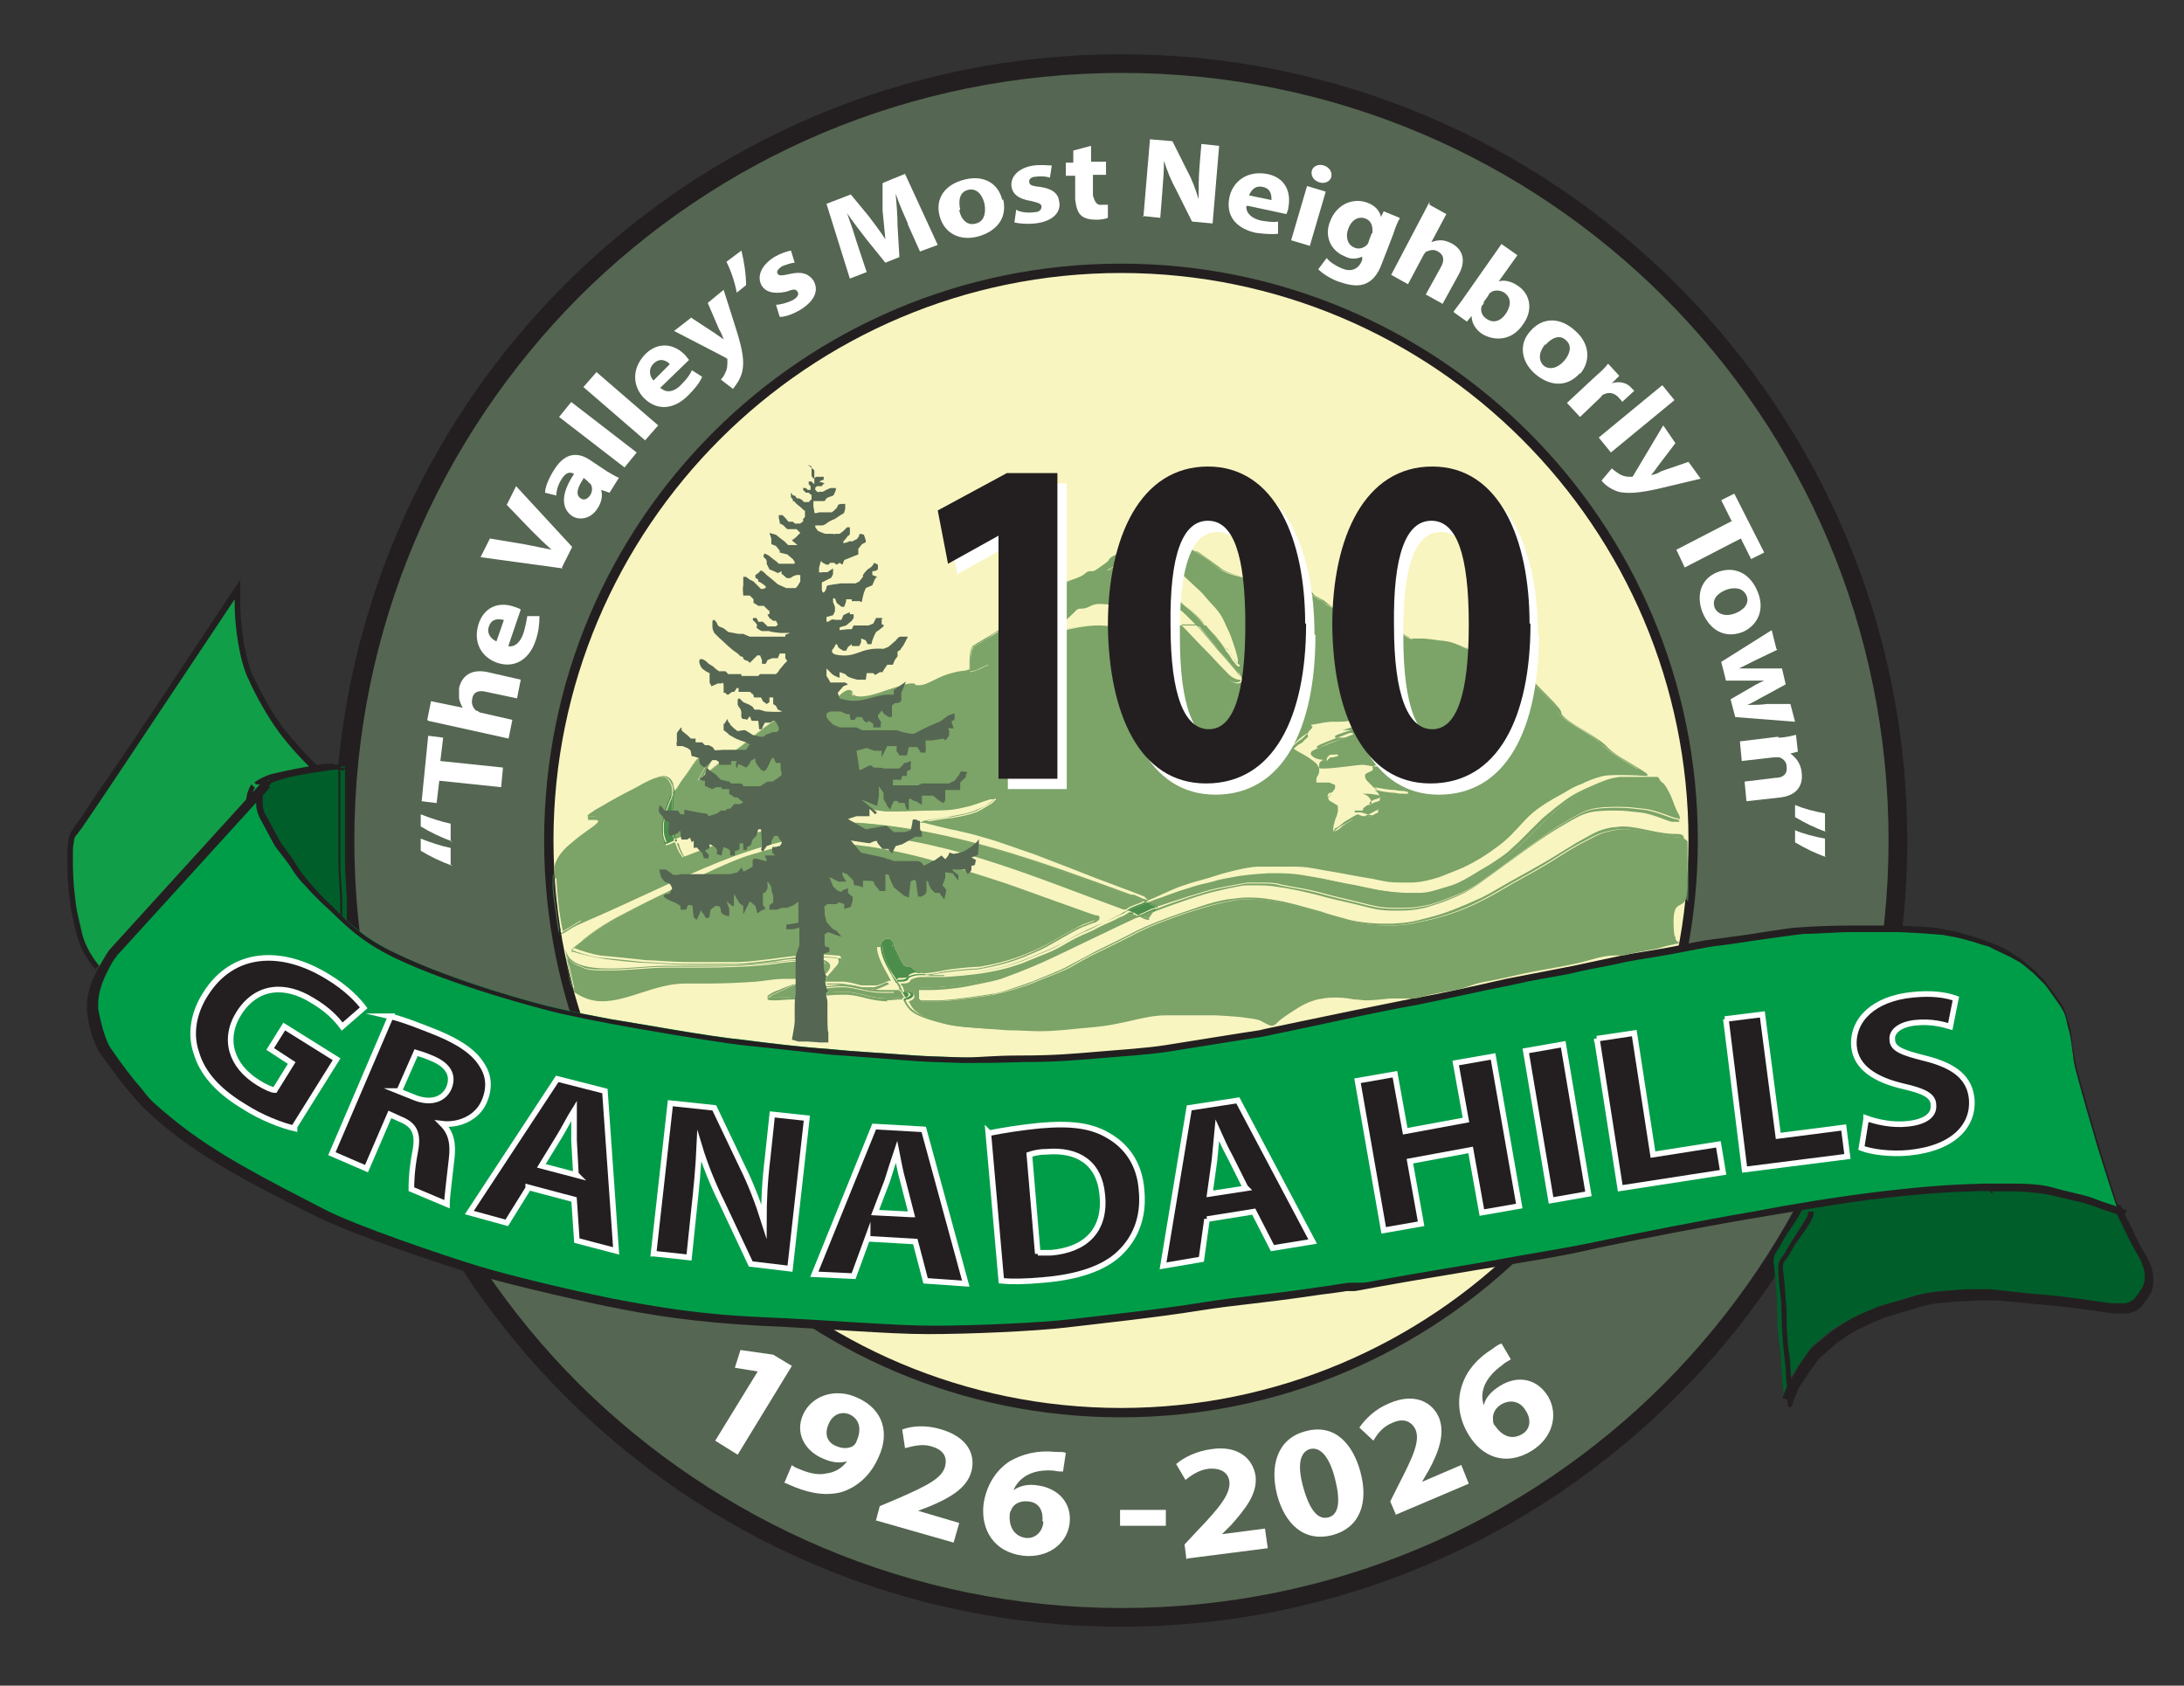 <?xml version="1.0" encoding="UTF-8"?>
<svg xmlns="http://www.w3.org/2000/svg" xmlns:xlink="http://www.w3.org/1999/xlink" id="Layer_1" version="1.1" viewBox="0 0 233.6 180.3">
  <rect x="0" y="0" width="233.6" height="180.3" fill="#333333" stroke="none"/>
  <defs>
    <style>
      .st0, .st1 {
        fill: none;
      }

      .st2 {
        fill: #7ca368;
      }

      .st3 {
        fill: #231f20;
      }

      .st4 {
        fill: #009d49;
      }

      .st5 {
        fill: #556652;
      }

      .st6 {
        fill: #4c8d4c;
      }

      .st7 {
        fill: #fff;
      }

      .st1 {
        stroke: #fff;
        stroke-miterlimit: 10;
        stroke-width: .6px;
      }

      .st8 {
        fill: #f8f5c0;
      }

      .st9 {
        fill: #005e2a;
      }

      .st10 {
        fill: #4c6b4f;
      }

      .st11 {
        fill: #119e49;
      }

      .st12 {
        clip-path: url(#clippath);
      }
    </style>
    <clipPath id="clippath">
      <polygon class="st0" points="-2.4 .2 229.6 2.8 239.7 183.8 0 183.8 -2.4 .2"></polygon>
    </clipPath>
  </defs>
  <path class="st5" d="M203,89.9c0,45.9-37.2,83.1-83.1,83.1s-83.1-37.2-83.1-83.1S74,6.8,119.9,6.8s83.1,37.2,83.1,83.1"></path>
  <path class="st3" d="M203,89.9h-1c0,22.7-9.2,43.2-24,58.1-14.9,14.9-35.4,24-58,24-22.7,0-43.2-9.2-58.1-24-14.9-14.9-24-35.4-24-58.1,0-22.7,9.2-43.2,24-58.1,14.9-14.9,35.4-24,58.1-24,22.7,0,43.2,9.2,58,24,14.9,14.9,24,35.4,24,58.1h2c0-46.4-37.7-84.1-84.1-84.1-46.4,0-84.1,37.6-84.1,84.1,0,46.4,37.7,84.1,84.1,84.1,46.4,0,84.1-37.7,84.1-84.1h-1"></path>
  <path class="st7" d="M48.4,92.6c-1.2-.4-2.4-1-3.4-1.6v-1.3c1,.4,2.2.8,3.2,1v1.9ZM48.4,90c-1.2-.4-2.4-1-3.4-1.6v-1.3c1,.4,2.2.8,3.2,1v1.9Z"></path>
  <path class="st7" d="M47,83.4l-.3,2.5-1.6-.2.7-7,1.6.2-.3,2.5,6.7.7-.2,2.1-6.7-.7Z"></path>
  <path class="st7" d="M45.7,77l.4-2,3.4.7h0c-.2-.3-.3-.6-.4-1,0-.3,0-.7,0-1.1.3-1.3,1.3-2.1,3.1-1.7l3.5.8-.4,2-3.3-.7c-.8-.2-1.4,0-1.5.8-.1.5.1.9.4,1.2.1,0,.3.1.4.2l3.5.8-.4,2-8.6-1.9Z"></path>
  <path class="st7" d="M54.3,69.1c.8.2,1.4-.5,1.7-1.4.2-.7.3-1.2.4-1.8h1.3c0,.9-.1,1.7-.4,2.6-.7,2.1-2.3,3-4.1,2.4-1.5-.5-2.7-2-2-4.2.7-2,2.4-2.3,3.8-1.8.3.1.6.2.7.3l-1.4,4.1ZM53.8,66.3c-.4-.1-1.2-.2-1.5.7-.3.8.3,1.4.8,1.6l.8-2.3Z"></path>
  <path class="st7" d="M60.2,60.8l-8.8-1.2,1-2,3.6.6c1,.2,2,.4,3,.6h0c-.8-.7-1.5-1.4-2.2-2.1l-2.6-2.7,1-2,6,6.5-1.1,2.2Z"></path>
  <path class="st7" d="M64.9,52.6l-.6-.2h0c.2.7,0,1.4-.4,2-.7,1.1-1.9,1.3-2.7.8-1.3-.9-1.1-2.6.2-4.5h0c-.3-.2-.8-.3-1.3.5-.4.6-.6,1.3-.6,1.8l-1.2-.3c0-.5.3-1.4,1-2.5,1.2-1.9,2.6-1.8,3.8-1l1.8,1.2c.5.3,1,.6,1.3.7l-1,1.6ZM62.4,51.2c-.6.9-.9,1.7-.3,2.1.4.3.8,0,1-.3.3-.4.3-1,0-1.3,0,0-.2-.1-.2-.2l-.5-.4Z"></path>
  <path class="st7" d="M59.8,44.6l1.3-1.6,7,5.4-1.3,1.6-7-5.4Z"></path>
  <path class="st7" d="M62.4,41.4l1.4-1.6,6.6,5.7-1.4,1.6-6.6-5.7Z"></path>
  <path class="st7" d="M70.8,41.6c.6.5,1.5.2,2.1-.5.5-.5.9-1,1.1-1.5l1.1.7c-.3.7-.8,1.3-1.5,2-1.6,1.6-3.4,1.6-4.7.3-1.1-1.1-1.5-3,.1-4.7,1.5-1.5,3.2-1,4.2,0,.2.2.4.5.5.6l-3.1,3ZM71.6,38.9c-.3-.3-1-.7-1.7,0-.6.6-.4,1.4,0,1.8l1.7-1.7Z"></path>
  <path class="st7" d="M73.8,33.9l2.6,1.7c.3.2.7.5,1,.7h0c-.1-.3-.3-.8-.5-1.1l-1.2-2.8,1.7-1.4,1.3,4.1c.8,2.5.9,3.6.7,4.6-.2.9-.7,1.5-1,1.9l-1.3-1c.2-.2.4-.5.5-.8.2-.3.2-.8.2-1.1,0-.1,0-.2,0-.3,0,0-.1-.1-.3-.2l-5.4-2.8,1.8-1.4Z"></path>
  <path class="st7" d="M79.3,26.8c.3,1.2.5,2.6.5,3.7l-1,.8c-.2-1.1-.6-2.3-1.1-3.3l1.6-1.2Z"></path>
  <path class="st7" d="M83,32.6c.4,0,1.2-.2,1.8-.5.5-.3.7-.6.5-.9-.2-.3-.4-.3-1.2,0-1.4.3-2.2,0-2.6-.6-.6-1-.1-2.2,1.3-3.1.7-.4,1.3-.6,1.8-.7l.4,1.3c-.3,0-.9.2-1.4.4-.4.3-.6.6-.4.8.1.2.4.2,1.3,0,1.3-.3,2,0,2.5.7.6,1,.2,2.2-1.5,3.2-.7.4-1.5.7-2.1.7l-.4-1.3Z"></path>
  <path class="st7" d="M97.1,23.9c-.4-.9-.9-2-1.3-3.2h0c.1,1.1.2,2.4.2,3.4l.2,3.4-1.5.6-2.1-2.6c-.6-.8-1.4-1.8-2-2.7h0c.4,1.1.8,2.3,1.1,3.3l1,3-1.8.7-2.5-8,2.6-1,1.9,2.3c.6.8,1.3,1.7,1.8,2.5h0c-.1-1-.2-2.1-.3-3.1v-2.9c-.1,0,2.4-1,2.4-1l3.5,7.6-1.9.7-1.3-2.9Z"></path>
  <path class="st7" d="M107.3,21.3c.5,2.2-.9,3.5-2.7,4-1.9.5-3.6-.3-4.1-2.2-.5-1.9.6-3.4,2.7-3.9,2-.5,3.6.4,4,2.2ZM102.6,22.5c.2,1,.9,1.7,1.8,1.4.8-.2,1.1-1,.9-2.1-.2-.9-.8-1.7-1.7-1.5-1,.2-1.1,1.2-.9,2.1Z"></path>
  <path class="st7" d="M108.8,22.5c.4.2,1.2.3,1.8.2.6,0,.8-.3.8-.6,0-.3-.3-.4-1.1-.6-1.4-.2-2-.8-2.1-1.5-.2-1.1.8-2.1,2.4-2.3.8-.1,1.5,0,1.9,0l-.2,1.3c-.3-.1-.9-.2-1.5-.1-.5,0-.8.3-.7.6,0,.3.3.4,1.2.5,1.3.2,1.9.7,2,1.6.2,1.1-.7,2.1-2.6,2.3-.9.1-1.7,0-2.2-.1l.2-1.4Z"></path>
  <path class="st7" d="M116.7,15.6v1.7c0,0,1.6,0,1.6,0v1.4c0,0-1.4,0-1.4,0v2.2c.2.7.4,1.1,1,1,.3,0,.5,0,.6,0v1.4c-.2.1-.7.2-1.2.2-.7,0-1.2-.1-1.6-.4-.4-.3-.6-.9-.7-1.8v-2.5c-.1,0-1,0-1,0v-1.4c0,0,.8,0,.8,0v-1.3c0,0,1.9-.5,1.9-.5Z"></path>
  <path class="st7" d="M122.3,23.2l.7-8.3,2.4.2,1.6,3.2c.5.9.9,2,1.2,3h0c0-1.1,0-2.2.1-3.5l.2-2.4,1.9.2-.7,8.3-2.2-.2-1.7-3.4c-.5-.9-1-2.1-1.3-3.1h0c0,1.1-.1,2.3-.2,3.6l-.2,2.5-1.9-.2Z"></path>
  <path class="st7" d="M133.3,22.1c0,.8.7,1.3,1.6,1.5.7.1,1.3.2,1.8.1v1.3c-.7.1-1.6,0-2.4-.1-2.2-.5-3.2-1.9-2.8-3.8.3-1.5,1.7-2.9,4-2.5,2.1.4,2.6,2.1,2.3,3.6,0,.3-.2.6-.2.7l-4.2-.9ZM136,21.4c0-.4,0-1.2-.9-1.4-.9-.2-1.3.4-1.5.9l2.4.5Z"></path>
  <path class="st7" d="M138.1,25.7l1.7-5.8,2,.6-1.7,5.8-2-.6ZM142.4,18.9c-.1.5-.7.8-1.3.6-.6-.2-.9-.7-.8-1.2.1-.5.7-.8,1.3-.6.6.2.9.7.8,1.2Z"></path>
  <path class="st7" d="M149.7,23.4c-.2.3-.4.8-.7,1.7l-1.2,3.1c-.4,1.1-1,1.9-1.9,2.2-.9.3-1.9,0-2.8-.3-.8-.3-1.6-.8-2.1-1.3l.9-1.2c.3.4.9.8,1.6,1.1.9.4,1.8.2,2.2-.9v-.4c.1,0,.1,0,.1,0-.6.3-1.3.4-2,0-1.5-.6-2.2-2.2-1.5-3.8.7-1.8,2.5-2.5,4-1.9.8.3,1.3.9,1.4,1.5h0s.3-.6.3-.6l1.7.7ZM146.8,24.9c0-.1,0-.2,0-.3,0-.5-.2-1-.7-1.2-.7-.3-1.5,0-1.9,1.1-.3.8-.1,1.7.7,2,.5.2,1,0,1.3-.3.1-.1.2-.3.2-.4l.3-.8Z"></path>
  <path class="st7" d="M152.9,21.9l1.8,1-1.6,3h0c.3-.1.6-.2,1-.2.3,0,.7.1,1.1.3,1.2.6,1.7,1.8.8,3.4l-1.7,3.1-1.8-1,1.6-2.9c.4-.7.4-1.3-.3-1.7-.5-.3-.9-.1-1.2,0-.1,0-.2.2-.3.3l-1.7,3.2-1.8-1,4.1-7.8Z"></path>
  <path class="st7" d="M155.5,33.3c.2-.3.7-.9,1.1-1.5l4-5.7,1.7,1.2-2,2.8h0c.6-.2,1.4,0,2.1.5,1.3.9,1.6,2.6.5,4.1-1.2,1.8-3.1,1.8-4.4,1-.6-.4-1.1-1.1-1.1-1.9h0s-.5.6-.5.6l-1.4-1ZM158.7,32.4c0,.1-.1.2-.2.3-.2.5,0,1.1.5,1.4.7.5,1.5.3,2.1-.6.5-.8.6-1.6-.2-2.2-.5-.3-1.1-.3-1.5,0,0,0-.2.2-.2.3l-.5.7Z"></path>
  <path class="st7" d="M169,39.9c-1.5,1.7-3.4,1.3-4.8.1-1.5-1.3-1.8-3.2-.5-4.6,1.3-1.5,3.2-1.5,4.8,0,1.5,1.3,1.7,3.2.5,4.6ZM165.3,36.8c-.7.8-.8,1.7-.2,2.3.6.5,1.5.3,2.2-.5.6-.7.9-1.6.2-2.2-.7-.7-1.6-.2-2.2.5Z"></path>
  <path class="st7" d="M170.6,40.3c.7-.6,1.1-1,1.4-1.4l1.2,1.3-.8.8h0c.9-.3,1.7,0,2.1.5.1.1.2.2.3.3l-1.3,1.2c0-.1-.2-.3-.3-.4-.5-.6-1.1-.7-1.7-.4-.1,0-.2.2-.3.3l-2.2,2.1-1.4-1.5,3-2.8Z"></path>
  <path class="st7" d="M177.8,41.2l1.3,1.6-6.8,5.6-1.3-1.6,6.8-5.6Z"></path>
  <path class="st7" d="M179.2,47.4l-1.9,2.5c-.2.3-.5.7-.7.9h0c.3,0,.8-.2,1.1-.4l2.9-1,1.3,1.8-4.2,1c-2.5.6-3.7.6-4.6.4-.9-.3-1.5-.8-1.8-1.2l1.1-1.3c.2.2.5.4.8.6.3.2.7.3,1.1.3.1,0,.2,0,.3,0,0,0,.1-.1.2-.3l3.1-5.2,1.3,1.9Z"></path>
  <path class="st7" d="M185.2,55.7l-1.1-2.2,1.4-.7,3.2,6.3-1.4.7-1.1-2.2-6,3.1-.9-1.9,6-3.1Z"></path>
  <path class="st7" d="M186.4,67.6c-2.1.8-3.6-.4-4.3-2.1-.7-1.8-.2-3.6,1.6-4.3,1.8-.7,3.5.1,4.3,2.1.8,1.9,0,3.6-1.6,4.3ZM184.6,63.1c-1,.4-1.5,1.1-1.2,1.9.3.7,1.2,1,2.2.6.8-.3,1.6-1,1.2-1.9-.4-.9-1.4-.9-2.2-.6Z"></path>
  <path class="st7" d="M190.1,69.5l-2.3,1.1c-.6.3-1.2.6-1.8.9h0c.7,0,1.4,0,2,0h2.6c0,0,.4,1.7.4,1.7l-2.2,1.2c-.6.3-1.2.7-1.9,1h0c.7,0,1.4,0,2.1-.1h2.5s.5,1.9.5,1.9l-6.4-.5-.5-1.9,1.9-1.1c.5-.3,1-.6,1.7-.9h0c-.8,0-1.3,0-1.9,0h-2.2c0-.1-.5-2-.5-2l5.4-3.4.5,2Z"></path>
  <path class="st7" d="M190.2,78.9c.8,0,1.4-.2,1.9-.3l.2,1.8-.8.2h0c.4.3,1.1.9,1.2,2,.2,1.4-.5,2.5-2.3,2.7l-3.6.4-.2-2.1,3.3-.4c.8,0,1.3-.4,1.2-1.2,0-.6-.5-.9-.8-1-.1,0-.3,0-.5,0l-3.5.4-.2-2.1,4.1-.5Z"></path>
  <path class="st7" d="M195.4,89c-1.2-.4-2.4-1-3.4-1.6v-1.3c.9.4,2.1.7,3.2.9v1.9ZM195.4,91.7c-1.2-.4-2.4-1-3.4-1.6v-1.3c.9.4,2.1.7,3.2.9v1.9Z"></path>
  <path class="st8" d="M181.1,89.9c0,33.8-27.4,61.2-61.2,61.2s-61.2-27.4-61.2-61.2,27.4-61.2,61.2-61.2,61.2,27.4,61.2,61.2"></path>
  <path class="st3" d="M181.1,89.9h-.5c0,16.8-6.8,31.9-17.8,42.9-11,11-26.2,17.8-42.9,17.8s-31.9-6.8-42.9-17.8c-11-11-17.8-26.2-17.8-42.9s6.8-31.9,17.8-42.9c11-11,26.2-17.8,42.9-17.8s31.9,6.8,42.9,17.8c11,11,17.8,26.2,17.8,42.9h1c0-34.1-27.6-61.7-61.7-61.7s-61.7,27.6-61.7,61.7,27.6,61.7,61.7,61.7c34.1,0,61.7-27.6,61.7-61.7h-.5"></path>
  <path class="st7" d="M81.1,146.7h0s-2.5-.4-2.5-.4l.6-1.9,3.5.5,2,1.2-5.8,9.5-2.4-1.5,4.6-7.5Z"></path>
  <path class="st7" d="M84.8,156.8c.3.2.6.3,1.1.5.8.3,1.7.5,2.5.3.9-.1,1.7-.6,2.2-1.3h0c-.7.2-1.5.2-2.6-.3-1.9-.8-3-2.7-2.1-4.7.9-2,3.4-2.9,5.8-1.8,2.9,1.3,3.4,3.9,2.3,6.3-.9,2.1-2.4,3.3-4,3.8-1.5.4-3.1.2-4.9-.5-.5-.2-.9-.4-1.2-.5l.8-1.9ZM88.6,152.4c-.4.9-.2,1.9.9,2.3.7.3,1.3.2,1.7,0,.1-.1.3-.2.4-.5.5-1.1.5-2.3-.7-2.9-.9-.4-1.9,0-2.3,1.1Z"></path>
  <path class="st7" d="M93.7,162.6l.4-1.5,1.9-.8c3.2-1.4,4.8-2.2,5.1-3.5.2-.9-.1-1.7-1.5-2.1-1-.3-2,0-2.8.2l-.3-2c1.1-.4,2.6-.5,4.2,0,2.7.8,3.7,2.6,3.2,4.5-.5,1.8-2.3,2.8-4.4,3.7l-1.3.5h0s4.4,1.3,4.4,1.3l-.6,2.1-8.4-2.4Z"></path>
  <path class="st7" d="M113.8,157.4c-.3,0-.7,0-1.1-.1-2.5-.2-3.8.9-4.3,2.1h0c.7-.5,1.6-.7,2.7-.5,2,.3,3.6,1.8,3.3,4.1-.3,2.2-2.4,3.7-5,3.4-3.2-.4-4.5-2.9-4.2-5.5.3-2.1,1.4-3.7,2.8-4.6,1.4-.8,3-1.2,4.9-1,.5,0,.9,0,1.1.1l-.3,2ZM111.5,162.7c.1-1-.3-2-1.5-2.1-.8-.1-1.5.2-1.8.8,0,.1-.2.3-.2.6-.1,1.2.4,2.3,1.7,2.5,1,.1,1.8-.6,1.9-1.7Z"></path>
  <path class="st7" d="M124.7,161.5v1.7s-4.9,0-4.9,0v-1.7s4.9,0,4.9,0Z"></path>
  <path class="st7" d="M126.9,166.8l-.2-1.6,1.4-1.5c2.4-2.5,3.5-3.9,3.4-5.2-.1-.9-.8-1.5-2.2-1.4-1,.1-1.9.7-2.5,1.2l-1-1.7c.8-.7,2.2-1.4,3.8-1.6,2.7-.4,4.4.9,4.7,2.9.2,1.9-1.1,3.5-2.6,5.2l-1,1h0s4.6-.6,4.6-.6l.3,2.1-8.6,1.1Z"></path>
  <path class="st7" d="M145.5,157.4c.9,3.3,0,6-3,6.8-3.1.8-5.1-1.3-5.9-4.3-.8-3.1,0-6,3-6.8,3.2-.9,5.1,1.4,5.9,4.3ZM139.4,159.1c.7,2.5,1.6,3.5,2.7,3.2,1.1-.3,1.3-1.7.7-4.1-.6-2.4-1.6-3.5-2.7-3.2-1,.3-1.4,1.6-.7,4.1Z"></path>
  <path class="st7" d="M149.3,162l-.6-1.4.9-1.8c1.6-3.1,2.3-4.7,1.8-5.9-.4-.8-1.2-1.3-2.5-.7-1,.4-1.6,1.2-2,1.9l-1.5-1.4c.6-.9,1.7-2,3.2-2.6,2.5-1.1,4.5-.3,5.3,1.5.7,1.7,0,3.7-1.1,5.7l-.7,1.2h0s4.2-1.8,4.2-1.8l.8,2-8,3.4Z"></path>
  <path class="st7" d="M161.6,145.4c-.3.2-.6.3-.9.6-2.1,1.5-2.4,3.1-2,4.3h0c.2-.8.8-1.5,1.8-2.1,1.8-1.1,3.9-.8,5.1,1.2,1.1,1.9.5,4.4-1.8,5.8-2.8,1.7-5.3.6-6.7-1.7-1.1-1.8-1.3-3.7-.7-5.4.5-1.5,1.6-2.8,3.2-3.8.4-.3.7-.5,1-.6l1,1.7ZM163.2,150.9c-.5-.9-1.5-1.3-2.6-.7-.7.4-1,1.1-.9,1.7,0,.2,0,.4.2.6.7,1,1.7,1.6,2.9.9.9-.5,1-1.6.4-2.5Z"></path>
  <path class="st9" d="M212.7,127.1c5.4-.5,10.8,1.3,13.5,1.7,0,0,1.4,2.9,1.8,3.7.4.8.9,1.5,1.1,2,.3.6.5,1.3.5,1.7,0,.6,0,.7-.2,1.4-.2.5-.6,1-.9,1.4-.2.2-.6.5-1,.6-.6.2-.6.1-1.5,0-.9,0-4.8-.8-7.4-1-2.5-.2-4.6-.5-5.9-.6-1.4,0-2.4,0-3.7,0-1.4.1-2.9.2-4.5.7-1.6.5-2.2.6-3.7,1.1-1.4.6-2.4,1-3.8,1.8-1.3.8-1.3.8-2.3,1.7-.8.6-1,.8-1.6,1.7-.6.9-.4.5-.9,1.3-.3.4-.6.9-.8,1.4-.4.9-.6,1.4-.6,1.6,0,.2-.2-2-.3-3.6,0-1.3-.2-1.6-.3-3-.2-2.2,0-2.6-.2-4.4-.1-1.8-.2-2.4-.3-3.3,0-1,.3-.9.9-2.1.6-1.2,2.3-3.2,2.3-4.1"></path>
  <path class="st3" d="M212.8,127.4c.6,0,1.2,0,1.8,0,4.7,0,9.1,1.4,11.6,1.8v-.3c0,0-.2.1-.2.1,0,0,1.4,2.9,1.8,3.7.4.8.9,1.6,1.1,2,.3.6.5,1.3.5,1.6,0,.2,0,.3,0,.4,0,.2,0,.4-.2.9h0s0,0,0,0c-.2.4-.6.9-.9,1.3-.1.1-.5.4-.9.5-.3,0-.4,0-.6,0-.1,0-.4,0-.8,0-.4,0-1.6-.2-3-.4-1.4-.2-3-.4-4.3-.5-2.5-.2-4.6-.5-5.9-.6-.5,0-1,0-1.4,0-.8,0-1.5,0-2.3.1-1.4.1-3,.2-4.6.7-1.5.5-2.2.6-3.7,1.1-1.4.6-2.5,1-3.8,1.9-1.3.8-1.3.9-2.3,1.7-.8.6-1,.8-1.6,1.7-.3.4-.4.5-.5.7,0,.1-.2.2-.4.7-.2.4-.6.9-.9,1.4-.4,1-.6,1.4-.6,1.7h0s.3,0,.3,0h-.2c0-.1,0,0,0,0h.3c0,0-.2,0-.2,0l.3.2-.2-.2h0c0,0,.3.2.3.2l-.2-.2.2.2v-.3h-.2c0,0,.2.3.2.3v-.3.3l.2-.2s-.1,0-.2,0v.3l.2-.2-.2.2h.3c0,0,0-.2,0-.2l-.2.2h.3c0,0-.1,0-.1,0h.1s0,0,0,0h-.1s.1,0,.1,0c0,0,0-.2,0-.4,0-.7-.1-2-.2-3.1,0-1.3-.2-1.6-.3-3-.2-2.2,0-2.6-.2-4.4-.1-1.8-.2-2.4-.3-3.3h0c0-.5,0-.6.2-.8.1-.2.4-.5.7-1.1.3-.6.9-1.4,1.4-2.1.3-.4.5-.8.7-1.1.2-.3.3-.7.3-1h0s-.3,0-.3,0h.3s0,0,0,0h-.3s.3,0,.3,0h-.6s0,0,0,0c0,.1,0,.4-.2.7-.5.9-1.5,2.3-2,3.2-.3.6-.5.8-.7,1.1-.2.3-.3.6-.3,1h0c0,1.1.1,1.7.3,3.5.1,1.8,0,2.2.2,4.4.1,1.4.2,1.7.3,3,0,.7.1,1.6.2,2.4,0,.4,0,.7,0,.9,0,.1,0,.2,0,.3h0c0,.1,0,.2,0,.2h0c0,.1.1.2.2.2h.2c.1-.2,0-.2.1-.2h0s0,0,0,0c0-.2.2-.7.6-1.6.2-.5.5-.9.8-1.3.3-.4.3-.5.4-.6,0-.1.2-.2.5-.7.6-.9.7-.9,1.5-1.6,1-.9.9-.8,2.2-1.7,1.3-.8,2.3-1.2,3.7-1.8,1.4-.5,2.1-.6,3.6-1.1,1.5-.5,3.1-.6,4.4-.7.9,0,1.5-.1,2.3-.1s.9,0,1.4,0c1.2,0,3.4.3,5.9.5,1.3.1,2.9.3,4.3.5,1.4.2,2.6.4,3.1.4.4,0,.6,0,.8,0,.2,0,.4,0,.7-.1.5-.1.9-.4,1.2-.7.3-.4.7-.9,1-1.5h0s0,0,0,0c.2-.5.2-.8.2-1.1,0-.1,0-.3,0-.5,0-.5-.2-1.2-.5-1.8h0s0,0,0,0c-.2-.5-.8-1.3-1.1-2-.4-.8-1.8-3.7-1.8-3.7h0c0-.1-.2-.2-.2-.2-2.4-.4-6.9-1.8-11.7-1.8-.6,0-1.3,0-1.9,0v.6"></path>
  <path class="st11" d="M10.4,103.5s-1.6-1.5-2.1-4c-.3-1.4-.5-1.8-.7-3.8-.2-2-.3-3.7-.2-4.6,0-.5.2-1.6.6-2.1.6-.7,8-11.9,8-11.9l9.4-14.1v.4c-.2,2.2.3,6.8,1.4,9.1.8,1.8,2.1,4.1,3.3,5.6.9,1.2,2.7,3.2,4.1,4.4"></path>
  <path class="st3" d="M10.6,103.3h0c-.3-.4-1.5-1.8-1.9-3.8-.3-1.4-.5-1.8-.7-3.8-.2-1.6-.2-2.9-.2-3.9s0-.5,0-.7h0c0-.2,0-.6.1-1,0-.4.2-.8.4-.9,0-.1.3-.4.5-.7,1.8-2.6,7.5-11.2,7.5-11.2h0s9.4-14.1,9.4-14.1l-.3-.2h-.3s0,.4,0,.4h.3s-.3,0-.3,0c0,.3,0,.7,0,1.2,0,2.4.5,6.1,1.5,8.1h0s0,0,0,0c.8,1.8,2.1,4.1,3.3,5.7.9,1.2,2.7,3.3,4.1,4.4l.4-.5c-1.3-1.1-3.1-3.2-4-4.3-1.2-1.5-2.4-3.8-3.3-5.6-.9-1.9-1.4-5.5-1.4-7.9,0-.4,0-.8,0-1.1h0s0-.4,0-.4v-1s-9.9,14.9-9.9,14.9c0,0-.5.7-1.2,1.8-1.1,1.6-2.7,4-4.1,6-.7,1-1.3,2-1.8,2.7-.5.7-.9,1.2-.9,1.3h0c-.3.3-.4.8-.5,1.2,0,.4-.1.9-.1,1.1h0c0,.2,0,.4,0,.7,0,1,0,2.4.2,4,.2,2,.4,2.5.7,3.8.5,2.6,2.1,4.1,2.1,4.2l.4-.4"></path>
  <path class="st9" d="M28.2,83.9s.5-.5,1.7-.8c1.2-.4,2.1-.6,3.8-.8,1.7-.3,2.4-.3,2.8-.3h.4c0,0,0-.5,0,1.4s0,2.4,0,4.3,0,2.7,0,4.3c0,1.6.2,3.7.2,4.4,0,.8,0,2.8,0,2.8,0,0,1,1-1.3-1.1-2.3-2.1-3.3-3.2-3.9-4.1-.6-.8-1.2-1.7-1.9-2.6-.7-.9-1.3-2-1.7-3s-.7-1.7-.7-2.5c0-1.5.5-2.1.5-2.1"></path>
  <path class="st3" d="M28.2,83.9l.2.2s.5-.4,1.6-.7c1.2-.4,2.1-.5,3.8-.8h0s0,0,0,0c1.3-.2,2-.3,2.4-.3.1,0,.2,0,.3,0h0s0,0,0,0h.4c0,0,.3.1.3.1v-.3s0,0,0,0h-.2s.1,0,.1,0h0s-.2,0-.2,0h.1c0,0-.3,0-.3,0l.2.2h0c0,0-.3-.2-.3-.2l.2.2-.2-.2v.3c.2,0,.2,0,.2-.1l-.2-.2v.3-.3l-.2.2s.1.1.2.1v-.3l-.2.2.2-.2h-.3c0,0,0,.2,0,.2l.2-.2h-.3c0,0,0,0,0,0h0s0,0,0,0h0s0,0,0,0c0,0,0,.4,0,1.3,0,1.8,0,2.4,0,4.3s0,2,0,2.9,0,.9,0,1.4c0,1.6.2,3.7.2,4.5,0,.4,0,1.1,0,1.7,0,.6,0,1.1,0,1.1h0c0,.1,0,.2,0,.2h.1c0,.1,0,.2,0,.2h0s0,0,0,0h.1c0-.1-.2,0-.2,0h0s.1,0,.1,0h-.2c0,0,.3,0,.3,0h-.3c0,.1,0,.1,0,.2l.3-.2h-.3.3l-.2-.2v.2c0,0,.2,0,.2,0l-.2-.2.2.2v-.3h-.2c0,0,.2.3.2.3v-.3.3-.3c.1,0,.1,0,0,0v.3-.3c.1,0,0,.1,0,.1h0c0-.1,0-.1,0-.1h0c0,.1,0,0,0,0,0,0-.1-.1-.4-.3-.2-.2-.6-.5-1.1-1-2.3-2.1-3.3-3.2-3.9-4h0s0,0,0,0c-.6-.8-1.2-1.7-1.9-2.6h0c-.7-.9-1.2-2-1.7-3-.5-1-.7-1.6-.7-2.4h0c0-.7.1-1.2.2-1.5,0-.1.1-.3.2-.3h0c0,0,0,0,0,0h0s0,0,0,0h0s0,0,0,0h0s-.2-.2-.2-.2l.2.2-.2-.2-.2-.2s-.6.7-.6,2.2h0c0,.9.3,1.7.8,2.7.5,1,1,2.1,1.8,3.1.7.9,1.3,1.8,1.9,2.6h0c.6.9,1.6,2,3.9,4.1.6.5,1,.9,1.2,1.1.1,0,.2.2.3.2h0c0,0,0,0,0,0,0,0,0,0,.2,0h.2c0,0,.1-.3.1-.3,0-.1,0-.1,0-.2h0c0-.1-.2-.3-.2-.3l-.2.2h.3s0-2.1,0-2.9h0c0-.7-.2-2.8-.2-4.4,0-.5,0-1,0-1.4,0-.9,0-1.6,0-2.9,0-1.8,0-2.4,0-4.3s0-.9,0-1.1c0-.1,0-.2,0-.2h0c0-.1,0-.2,0-.2,0,0-.1-.1-.2-.1-.2,0-.2,0-.3.1h0c0,.1,0,.2,0,.2h.3s0-.3,0-.3h-.4c-.1-.1-.3-.1-.4-.1-.5,0-1.2,0-2.5.3-1.7.3-2.6.5-3.9.8-1.2.4-1.8.9-1.8.9h0s0,0,0,0l.2.2"></path>
  <path class="st4" d="M28,84.1l-16.1,17.7s-.6.8-1.4,2.4c-.9,1.9-1,3.2-.9,4,.2,1.7.8,3.6,1.4,4.5,1.1,1.5,2.4,3.3,3.3,4.2.9,1,.8,1.1,3.5,3.3,4.5,3.7,10.2,6.5,16.2,9.6,3.5,1.8,13.2,5.1,16.5,6.1,3.3,1,9.5,2.5,14.4,3.5,4.9,1,9.3,1.7,16.4,2.1,7.1.3,13.8,1,18.1.9,4.3,0,11.3-.3,14.7-.7,3.4-.4,9.9-1.1,14.2-1.8,4.4-.8,6.2-.8,12.9-1.7,3.4-.5,3.6-.5,3.7-.5,0,0,0,0,2.4-.4,5-.9,5.8-1,11.1-1.9,6-1,8.8-1.4,12.6-2.3,3.8-.8,10.9-2.2,16.2-3.1,4.3-.7,8.5-1.5,13.2-2.1,6.7-.8,8.9-.8,11.6-.9,2.5-.1,5.3-.2,7.1.3,1.7.4,3.4.8,4.2,1.1,1.7.6,3.2,1,3.7,1.3l-.4-.3c-1.1-3.2-1.9-5.9-2.4-7.5-.5-1.6-2.2-7.5-2.4-8.7-.2-1.1-.3-2-.4-2.8,0-.4-.4-2-.9-2.7-.4-.8-1.6-2.4-1.8-2.7-.2-.3-1-1.1-1.3-1.4s-1-.8-1.5-1.2c-.2-.2-1.4-.8-3-1.6-.2-.1-1.3-.4-2.1-.7-1.3-.4-2-.5-3.1-.7-1.1-.2-2.5-.2-4.7-.3-1.9,0-3.4,0-4.9,0-1.8,0-4,.1-5.3.2-1,0-5.3.8-7.2,1-1.9.3-2,.2-4,.6-2,.4-2.4.5-4.2.8-1.8.3-2.7.4-4.9.9-2,.4-2.7.6-4.8,1-2.1.5-3.1.6-6.2,1.2-3.1.7-7,1.6-10,2.1-3,.6-9.4,1.9-12.2,2.5-2.8.6-3.4.7-4.3.9-1.4.3-8.2,1.3-10.1,1.6-1.9.3-4.9.5-7.4.7-2.4.2-4.5.4-8.1.4-3.6,0-5,.2-6.5.1-2.9-.1-3.7-.1-6.3-.3-2.5-.2-5-.3-7.9-.6-2.9-.2-6.2-.6-9.3-1-3.3-.3-11.5-1.8-14.1-2.2-2.1-.4-3.7-.7-5.4-1.1-2-.4-11.2-2.9-17.5-5.9-3.9-1.9-5.8-4-7-5.1-.9-.8-1.7-1.7-2.4-2.5-.5-.6-1-1.3-1.7-2.2-.5-.7-1.5-1.9-1.7-2.3-.4-.7-.8-1.5-1.4-2.6-.6-1.1-.5-1.6-.4-2.2.1-.9.4-1,1-1.7l-.4.2"></path>
  <path class="st3" d="M27.8,83.9l-16.1,17.7h0s-.6.8-1.4,2.4h0c-.8,1.5-1,2.7-1,3.6s0,.4,0,.6c.2,1.7.8,3.7,1.5,4.6,1.1,1.5,2.4,3.3,3.3,4.3.9,1,.8,1.1,3.5,3.4,4.6,3.8,10.2,6.6,16.2,9.6,3.5,1.8,13.3,5.1,16.6,6.1,3.3,1,9.6,2.5,14.4,3.5,4.9,1,9.3,1.7,16.4,2.1,7,.3,13.7.9,18,.9h.1c4.3,0,11.3-.3,14.7-.7,3.4-.4,9.9-1.1,14.2-1.8,4.4-.7,6.2-.7,12.9-1.7,1.5-.2,2.4-.3,2.9-.4.5,0,.7,0,.7,0h0c0,0,0,0,0,0h0c0,0,0,0,0,0v-.2s0,.2,0,.2h0s0-.2,0-.2v.2c0,0,0,0,0,0h.1c.2,0,.7-.1,2.3-.4,5-.9,5.8-1,11.1-1.9,6-1,8.8-1.4,12.6-2.3,3.8-.8,10.9-2.2,16.2-3.1,4.3-.7,8.5-1.5,13.2-2.1,6.7-.8,8.9-.8,11.6-.9,1,0,2,0,3,0,1.5,0,3,0,4,.3,1.7.4,3.4.8,4.2,1,.9.3,1.7.6,2.3.8.7.2,1.2.4,1.4.5l.3-.5-.4-.3-.2.3h.3c-1.1-3.3-1.9-6-2.4-7.6-.2-.8-.8-2.6-1.3-4.5-.5-1.8-1-3.6-1.1-4.2-.2-1.1-.3-2-.4-2.8,0-.2-.1-.7-.3-1.2-.2-.6-.3-1.2-.6-1.6-.5-.9-1.7-2.4-1.9-2.7-.3-.3-1-1.1-1.4-1.4-.4-.3-.9-.8-1.5-1.2-.2-.1-.5-.3-1-.6-.5-.3-1.2-.6-2.1-1h0c-.2,0-.5-.2-.9-.3-.4-.1-.9-.3-1.3-.4-1.3-.4-2-.5-3.1-.7-1.1-.2-2.6-.2-4.8-.3-.8,0-1.5,0-2.2,0-1,0-1.9,0-2.7,0-1.8,0-4,.1-5.3.2-1,0-5.3.8-7.2,1-1.8.3-2,.2-4,.6-2,.4-2.4.5-4.2.8-1.8.3-2.7.4-4.9.9-2,.4-2.7.6-4.8,1-2.1.4-3.1.6-6.2,1.2-3.1.7-7,1.6-10,2.1-3,.6-9.4,1.9-12.2,2.5-2.8.6-3.4.7-4.2.9h0c-1.4.2-8.2,1.3-10.1,1.6h0c-1.9.3-4.9.5-7.3.7-2.4.2-4.5.4-8.1.4-3,0-4.4.2-5.7.2s-.5,0-.8,0c-2.9-.1-3.7-.1-6.3-.3-2.5-.2-5-.3-7.9-.6-2.9-.2-6.2-.6-9.3-1-3.3-.3-11.4-1.8-14-2.2-2.1-.4-3.7-.7-5.4-1.1-2-.4-11.2-2.9-17.4-5.9-3.9-1.8-5.7-3.9-6.9-5.1-.9-.8-1.7-1.7-2.4-2.5-.5-.6-1-1.2-1.6-2.2h0c-.2-.4-.6-.8-.9-1.3-.3-.4-.6-.8-.7-1-.4-.7-.8-1.5-1.4-2.6h0c-.4-.6-.4-1.1-.4-1.4,0-.2,0-.4,0-.6,0-.4.1-.6.3-.8.1-.2.3-.4.6-.7l-.5-.4c-.3.3-.5.5-.7.8-.2.3-.3.6-.4,1.1,0,.2,0,.4,0,.7,0,.4.1,1,.5,1.7h0c.6,1.1,1,1.9,1.4,2.6.1.2.4.6.8,1.1.3.4.7.9.9,1.2h0c.6,1,1.1,1.6,1.7,2.2.7.8,1.6,1.7,2.5,2.5,1.2,1.1,3.1,3.3,7.1,5.2,6.3,3,15.5,5.4,17.6,5.9,1.8.4,3.3.7,5.4,1.1,2.6.5,10.8,1.9,14.1,2.3,3.1.3,6.4.7,9.3,1,2.9.2,5.4.4,7.9.6,2.5.2,3.4.2,6.3.3.3,0,.5,0,.8,0,1.3,0,2.7,0,5.7-.1,3.6,0,5.7-.2,8.1-.4,2.4-.2,5.5-.4,7.4-.7h0c1.9-.3,8.7-1.4,10.1-1.6h0s0,0,0,0c.9-.2,1.5-.3,4.3-.9,2.8-.6,9.2-2,12.2-2.5,3-.6,6.9-1.5,10-2.1,3.1-.7,4.1-.8,6.2-1.2,2.1-.5,2.8-.6,4.8-1,2.2-.5,3.1-.6,4.9-.9,1.8-.3,2.2-.4,4.3-.8,2-.4,2.1-.3,4-.6,1.9-.3,6.2-.9,7.2-1,1.3,0,3.5-.2,5.3-.2.9,0,1.8,0,2.7,0s1.4,0,2.2,0c2.2.1,3.6.2,4.7.3,1.1.2,1.8.3,3.1.7.4.1.9.3,1.3.4.4.1.7.2.8.3h0c.8.4,1.5.7,2.1,1,.5.3.9.5.9.5.6.4,1.1.9,1.5,1.2.3.3,1.1,1.1,1.3,1.3.2.3,1.4,1.9,1.8,2.6.2.3.4.9.5,1.5.1.5.3,1,.3,1.2.2.8.3,1.7.4,2.8.1.6.6,2.4,1.1,4.2.5,1.8,1.1,3.7,1.3,4.5.5,1.6,1.3,4.2,2.4,7.5h0c0,.1.5.4.5.4l.2-.3.2-.3c-.3-.2-.8-.3-1.5-.6-.7-.2-1.5-.5-2.3-.8-.8-.3-2.5-.6-4.2-1.1-1.1-.3-2.6-.4-4.2-.4-1,0-2.1,0-3,0-2.7.1-4.9.1-11.6.9-4.8.6-9,1.3-13.2,2.1-5.3.9-12.4,2.3-16.2,3.1-3.7.8-6.6,1.2-12.6,2.3-5.3.9-6.1,1-11.1,1.9-1,.2-1.6.3-1.9.3-.2,0-.3,0-.3,0h0s0,0,0,0v.2s0-.2,0-.2h0v.2s0-.2,0-.2v.3-.3c0,0,0,0,0,0v.3-.3c0,0,0,.3,0,.3v-.3c0,0,0,0,0,0v.3c0,0,0-.3,0-.3h0s-.1,0-.1,0c-.1,0-.3,0-.8,0-.5,0-1.4.2-2.9.4-6.7,1-8.5,1-12.9,1.7-4.2.7-10.7,1.4-14.1,1.8-3.4.4-10.4.7-14.7.7h-.1c-4.3,0-11-.6-18-.9-7.1-.3-11.5-1.1-16.3-2-4.9-1-11.1-2.5-14.4-3.5-3.3-1-13.1-4.3-16.5-6.1-6-3.1-11.6-5.9-16.1-9.6-2.7-2.2-2.5-2.2-3.4-3.3-.8-.9-2.2-2.7-3.2-4.2-.6-.8-1.1-2.7-1.4-4.3,0-.2,0-.3,0-.5,0-.8.2-1.9.9-3.3h0c.4-.8.7-1.4,1-1.7.1-.2.2-.3.3-.4s.1-.1.1-.1l-.2-.2.2.2,16.1-17.7-.5-.4"></path>
  <path class="st3" d="M31.5,120.7c-1.3-.3-3.5-1.1-5.5-2.4-2.8-1.7-4.4-3.6-5-5.7-.7-2-.3-4.3,1-6.3,2.9-4.6,8.1-4.9,13.1-1.8,2,1.2,3.2,2.5,3.8,3.3l-2.3,2c-.6-.8-1.5-1.8-3.2-2.8-2.9-1.8-5.9-1.6-7.8,1.3-1.8,2.8-.9,5.7,2,7.5.8.5,1.5.8,1.8.8l1.8-2.9-2.3-1.5,1.5-2.4,5.6,3.5-4.5,7.2Z"></path>
  <g class="st12">
    <path class="st1" d="M31.5,120.7c-1.3-.3-3.5-1.1-5.5-2.4-2.8-1.7-4.4-3.6-5-5.7-.7-2-.3-4.3,1-6.3,2.9-4.6,8.1-4.9,13.1-1.8,2,1.2,3.2,2.5,3.8,3.3l-2.3,2c-.6-.8-1.5-1.8-3.2-2.8-2.9-1.8-5.9-1.6-7.8,1.3-1.8,2.8-.9,5.7,2,7.5.8.5,1.5.8,1.8.8l1.8-2.9-2.3-1.5,1.5-2.4,5.6,3.5-4.5,7.2Z"></path>
    <path class="st3" d="M41.7,108.7c1.3.3,3.1,1,5.1,1.8,2.4,1,4,2.1,4.8,3.5.7,1.1.8,2.4.2,3.8-.8,1.9-2.9,2.6-4.5,2.4h0c1,1,1.2,2.2,1,3.8-.2,1.9-.5,4.1-.5,4.8l-3.8-1.6c0-.5,0-1.9.4-4,.4-2-.1-2.9-1.6-3.5l-1.1-.5-2.5,5.8-3.7-1.6,6.3-14.7ZM42.6,116.7l1.5.6c1.8.8,3.3.4,3.9-.9.6-1.4-.1-2.5-1.8-3.2-.9-.4-1.4-.5-1.7-.6l-1.8,4.1Z"></path>
    <path class="st1" d="M41.7,108.7c1.3.3,3.1,1,5.1,1.8,2.4,1,4,2.1,4.8,3.5.7,1.1.8,2.4.2,3.8-.8,1.9-2.9,2.6-4.5,2.4h0c1,1,1.2,2.2,1,3.8-.2,1.9-.5,4.1-.5,4.8l-3.8-1.6c0-.5,0-1.9.4-4,.4-2-.1-2.9-1.6-3.5l-1.1-.5-2.5,5.8-3.7-1.6,6.3-14.7ZM42.6,116.7l1.5.6c1.8.8,3.3.4,3.9-.9.6-1.4-.1-2.5-1.8-3.2-.9-.4-1.4-.5-1.7-.6l-1.8,4.1Z"></path>
    <path class="st3" d="M56.5,127.1l-2.3,3.7-4-1.1,9.4-14.3,5.1,1.3,1.2,17.1-4.2-1.1-.3-4.4-4.9-1.3ZM61.6,125.6l-.2-3.6c0-1,0-2.3,0-3.2h0c-.5.8-1.1,2-1.6,2.8l-1.9,3.1,3.8,1Z"></path>
    <path class="st1" d="M56.5,127.1l-2.3,3.7-4-1.1,9.4-14.3,5.1,1.3,1.2,17.1-4.2-1.1-.3-4.4-4.9-1.3ZM61.6,125.6l-.2-3.6c0-1,0-2.3,0-3.2h0c-.5.8-1.1,2-1.6,2.8l-1.9,3.1,3.8,1Z"></path>
    <path class="st3" d="M69.9,134.1l1.8-16.1,4.7.5,3,6.3c.9,1.8,1.7,3.9,2.3,5.8h0c0-2.1.1-4.3.4-6.7l.5-4.7,3.7.4-1.8,16.1-4.2-.5-3.1-6.6c-.9-1.8-1.8-4-2.4-6h0c-.1,2.2-.3,4.4-.6,7.1l-.5,4.8-3.7-.4Z"></path>
    <path class="st1" d="M69.9,134.1l1.8-16.1,4.7.5,3,6.3c.9,1.8,1.7,3.9,2.3,5.8h0c0-2.1.1-4.3.4-6.7l.5-4.7,3.7.4-1.8,16.1-4.2-.5-3.1-6.6c-.9-1.8-1.8-4-2.4-6h0c-.1,2.2-.3,4.4-.6,7.1l-.5,4.8-3.7-.4Z"></path>
    <path class="st3" d="M92.8,132.4l-1.5,4.1-4.2-.2,6.4-15.8,5.3.3,4.5,16.5-4.3-.3-1.1-4.2-5.1-.3ZM97.5,129.9l-.9-3.5c-.3-1-.5-2.2-.7-3.2h0c-.3.9-.7,2.1-1,3.1l-1.3,3.4,3.9.2Z"></path>
    <path class="st1" d="M92.8,132.4l-1.5,4.1-4.2-.2,6.4-15.8,5.3.3,4.5,16.5-4.3-.3-1.1-4.2-5.1-.3ZM97.5,129.9l-.9-3.5c-.3-1-.5-2.2-.7-3.2h0c-.3.9-.7,2.1-1,3.1l-1.3,3.4,3.9.2Z"></path>
    <path class="st3" d="M105.8,121.2c1.5-.3,3.4-.6,5.4-.8,3.4-.3,5.6,0,7.4,1.1,1.9,1.1,3.3,3,3.5,5.8.3,3.1-.8,5.3-2.4,6.8-1.7,1.6-4.5,2.5-8,2.8-2.1.2-3.6.2-4.6.1l-1.4-15.9ZM111,134c.3,0,.9,0,1.4,0,3.6-.3,5.9-2.3,5.5-6.2-.3-3.4-2.6-4.9-6-4.6-.9,0-1.5.2-1.8.3l.9,10.6Z"></path>
    <path class="st1" d="M105.8,121.2c1.5-.3,3.4-.6,5.4-.8,3.4-.3,5.6,0,7.4,1.1,1.9,1.1,3.3,3,3.5,5.8.3,3.1-.8,5.3-2.4,6.8-1.7,1.6-4.5,2.5-8,2.8-2.1.2-3.6.2-4.6.1l-1.4-15.9ZM111,134c.3,0,.9,0,1.4,0,3.6-.3,5.9-2.3,5.5-6.2-.3-3.4-2.6-4.9-6-4.6-.9,0-1.5.2-1.8.3l.9,10.6Z"></path>
    <path class="st3" d="M129.1,130.4l-.6,4.3-4.1.7,2.8-16.9,5.2-.8,8,15.1-4.3.7-2-3.9-5,.8ZM133.2,127l-1.6-3.2c-.5-.9-1-2-1.4-2.9h0c-.1,1-.2,2.3-.3,3.2l-.5,3.6,3.9-.6Z"></path>
    <path class="st1" d="M129.1,130.4l-.6,4.3-4.1.7,2.8-16.9,5.2-.8,8,15.1-4.3.7-2-3.9-5,.8ZM133.2,127l-1.6-3.2c-.5-.9-1-2-1.4-2.9h0c-.1,1-.2,2.3-.3,3.2l-.5,3.6,3.9-.6Z"></path>
    <path class="st3" d="M149.2,114.9l1.1,6.1,6.5-1.2-1.1-6.1,4-.7,2.8,16-4,.7-1.2-6.7-6.5,1.2,1.2,6.7-4,.7-2.8-16,4-.7Z"></path>
    <path class="st1" d="M149.2,114.9l1.1,6.1,6.5-1.2-1.1-6.1,4-.7,2.8,16-4,.7-1.2-6.7-6.5,1.2,1.2,6.7-4,.7-2.8-16,4-.7Z"></path>
    <path class="st3" d="M167.2,111.7l2.7,16-4,.7-2.7-16,4-.7Z"></path>
    <path class="st1" d="M167.2,111.7l2.7,16-4,.7-2.7-16,4-.7Z"></path>
    <path class="st3" d="M170.8,111.1l4-.6,2,13,7-1.1.5,3-11,1.7-2.5-16Z"></path>
    <path class="st1" d="M170.8,111.1l4-.6,2,13,7-1.1.5,3-11,1.7-2.5-16Z"></path>
    <path class="st3" d="M184.5,109l4-.5,1.7,13,7-.9.4,3.1-11,1.4-2-16.1Z"></path>
    <path class="st1" d="M184.5,109l4-.5,1.7,13,7-.9.4,3.1-11,1.4-2-16.1Z"></path>
    <path class="st3" d="M199.6,119.6c1.1.4,2.8.8,4.5.6,1.8-.2,2.8-.9,2.7-2,0-1-1-1.5-3.2-2-3-.7-5.1-2-5.3-4.3-.2-2.8,2.1-5.1,6.3-5.5,2-.2,3.5,0,4.6.4l-.6,3c-.7-.2-2-.6-3.8-.4-1.7.2-2.5,1-2.4,1.8,0,1,1.1,1.4,3.5,2,3.2.8,4.8,2.1,5,4.4.2,2.7-1.8,5.2-6.7,5.7-2,.2-4.1-.1-5.1-.5l.5-3.1Z"></path>
    <path class="st1" d="M199.6,119.6c1.1.4,2.8.8,4.5.6,1.8-.2,2.8-.9,2.7-2,0-1-1-1.5-3.2-2-3-.7-5.1-2-5.3-4.3-.2-2.8,2.1-5.1,6.3-5.5,2-.2,3.5,0,4.6.4l-.6,3c-.7-.2-2-.6-3.8-.4-1.7.2-2.5,1-2.4,1.8,0,1,1.1,1.4,3.5,2,3.2.8,4.8,2.1,5,4.4.2,2.7-1.8,5.2-6.7,5.7-2,.2-4.1-.1-5.1-.5l.5-3.1Z"></path>
  </g>
  <path class="st2" d="M95,107.1h0c-2,0-3-.7-4.6-.7-.1,0-.2,0-.3,0h0c-1.7,0-3.4.3-5.1.5-.9,0-1.5.1-2,.1-.5,0-.8,0-.9-.1v-.2c0-.1,0-.2,0-.2,0,0,.2-.1.3-.2.2-.1.5-.3.9-.4.6-.3,1.3-.5,1.5-.6.2,0,.5-.2.8-.3.3-.1.6-.3.6-.3h0s0,0,0,0c0,0-.1,0-.3,0-.2,0-.5,0-.7,0h0c-.5,0-1,0-1.3,0h0,0c-1,0-2,.2-3,.3-1.5.1-3.3.2-5,.2s-1.6,0-2.2,0c-.1,0-.2,0-.4,0h0c-3.2,0-6.1,1.9-8.9,1.9h0c-1,0-2-.3-3-1,0,0,0,0,0-.1-.3-.9-.5-1.9-.7-2.9,0-.3,0-.5-.1-.7,0-.4-.1-.6-.1-.7h0s0-.1,0-.1h0s0,0,0,0h0s0,0,0,0h0c.2.8.7,1.3,1.6,1.6.8.3,2,.4,3.2.4h0c2,0,4.2-.3,5.9-.3.2,0,.5,0,.7,0,.7,0,1.8,0,3.2,0,2.5,0,5.7,0,7.8-.4,1.1-.1,2.6-.3,3.7-.3.8,0,1.5,0,1.8.2.2.1.4.3.4.5,0,.4-.3.7-.7,1.1-.4.4-.9.8-1.5,1.2h0c1.2,0,2.5-.2,3.5-.3.2,0,.3,0,.4,0,1.3.1,2.4.6,3.9.6h0c.4,0,.8,0,1.2,0,.2,0,.5,0,.6,0,0,0,0,.1,0,.2-.2,0-.4,0-.7,0h0c0,0,0,0,0,0-.4,0-.8,0-1.2,0-1.5,0-2.7-.5-4-.6-.1,0-.3,0-.4,0h0c-1,0-2.2.2-3.5.3-.1,0-.2,0-.3,0h-.3s.2-.2.2-.2c.7-.5,1.3-.9,1.7-1.3.4-.4.7-.8.7-1,0-.1,0-.3-.3-.4-.2-.1-.8-.2-1.6-.2h0c-1.1,0-2.6.1-3.7.3-2.1.3-5.3.4-7.8.4s-2.5,0-3.2,0c-.2,0-.4,0-.7,0h0c-1.7,0-3.9.3-5.9.3s-2.4,0-3.2-.4c-.6-.2-1.1-.5-1.4-1,0,.3,0,.6.2.9.2.9.4,1.9.5,2.3,0,.1,0,.2.1.2h0c.9.7,1.9.9,2.9.9s0,0,0,0c2.7,0,5.7-1.9,8.9-1.9.1,0,.2,0,.4,0,.7,0,1.4,0,2.2,0,1.7,0,3.5,0,4.9-.2,1,0,2-.2,3-.3h0,0c.3,0,.9,0,1.3,0s.6,0,.8,0c.1,0,.3,0,.3.1,0,0,.1.1.1.2,0,.1-.1.2-.2.3-.1,0-.3.1-.4.2-.3.1-.7.3-.8.4-.1,0-.5.2-.9.4-.4.2-.9.4-1.3.6-.2.1-.4.2-.4.3h0s0,0,0,0h.1c.1,0,.4,0,.7,0h0c.4,0,1.1,0,1.9-.1,1.7-.2,3.4-.5,5.1-.5s.2,0,.3,0c1.6,0,2.6.7,4.6.7h0c.5,0,1,0,1.6-.1,0,0,0,.1,0,.2,0,0,0,0,0,0-.6,0-1.2.1-1.7.1"></path>
  <path class="st10" d="M61.2,105.7c0,0-.1-.2-.2-.4,0-.3-.2-.6-.2-1-.1-.5-.2-1-.3-1.5.2,1,.4,1.9.7,2.9"></path>
  <path class="st6" d="M96.8,106.7c0-.2-.2-.4-.3-.6.2,0,.4,0,.5.1.1,0,.2.1.2.2,0,0-.1.3-.5.3"></path>
  <path class="st6" d="M96.9,106.9c0,0,0-.1,0-.2.3,0,.5-.3.5-.3,0,0,0-.1-.2-.2-.1,0-.3,0-.5-.1,0,0,0-.1,0-.2.3,0,.5,0,.7.1.2,0,.3.2.3.4,0,.2-.2.4-.6.5"></path>
  <path class="st2" d="M150,97.4h0c-.3,0-.6,0-1,0-1.5,0-2.1-.2-4.1-.7-1.7-.4-2.3-.5-4.1-1-1.6-.4-3.1-.7-3.9-.8-.6-.1-1.3-.2-2.2-.2-.4,0-.9,0-1.4,0-.5,0-2.3.4-3.1.6-1.5.3-4.9,1.5-6.7,2.2,0,0,0,0,0,0l.2-.3c1.8-.7,5.1-1.8,6.5-2.1.9-.2,2.7-.5,3.1-.6.5,0,1,0,1.4,0,.9,0,1.6,0,2.2.2.9.2,2.4.4,4,.8,1.8.5,2.3.6,4,1,2,.5,2.6.7,4.1.7.4,0,.7,0,1,0,1.1,0,1.6-.1,2.6-.3.3,0,1.9-.6,2.9-1,1-.4,1.8-.8,2.8-1.5,1.3-.9,6.2-4.6,8.2-5.9,2-1.2,2.7-1.6,3.4-1.8.9-.3,2.5-.3,3-.3h.1c1.3,0,1.6.1,2.7.2,1.2.1,3,.9,3.4,1,.2,0,.4.1.5.1h0s0,0,0,0c0,0,0-.3-.2-.6-.3-.5-.5-1.2-.8-1.9-.3-.6-.6-1.2-.9-1.4-.3-.2-.3-.4-.4-.5h0s0,0-.2,0c-.1,0-.4,0-.8,0-1.1,0-1.6,0-2.1,0s-.6,0-.9,0c-1.1,0-1.9.5-2.8.9-.9.4-2.1,1-2.9,1.6-.8.6-1.2.9-1.8,1.5-.5.4-.6.5-1.6,1.5-1,1-1,1-1.6,1.6-.5.5-.8.8-1.5,1.3-.8.6-1.1.7-2,1.3-.7.4-1.1.7-2.2,1.3-.6.3-1,.5-2,.8-1.1.3-1.8.5-2.9.6-.6,0-1,0-1.4,0h0c-.7,0-1.1,0-1.5-.1-1.5-.3-1-.1-2.9-.5-1.8-.4-1.2-.2-3-.6-1.9-.4-1.2-.2-3.1-.6-1.6-.3-2.7-.3-3.5-.3s-.4,0-.6,0c-1.9,0-2.5.2-3.3.3-1.5.3-1.9.3-2.8.6-1.1.3-1.1.3-2.6.7-1.6.5-2.5.9-3.5,1.2l-.9.3c0,0-.2,0-.3-.1l1-.4h0c1-.3,1.8-.7,3.5-1.2,1.5-.5,1.5-.4,2.6-.7.9-.3,1.3-.3,2.8-.6.8-.1,1.4-.2,3.3-.3.2,0,.4,0,.6,0,.8,0,1.9,0,3.5.3,1.8.3,1.2.2,3.1.6,1.9.4,1.2.2,3,.6,1.9.4,1.4.3,2.9.5.4,0,.8.1,1.5.1s.8,0,1.4,0c1,0,1.8-.3,2.8-.6,1.1-.3,1.4-.5,2-.8,1.1-.6,1.5-.9,2.2-1.3.9-.5,1.1-.7,2-1.3.7-.5.9-.8,1.5-1.3.6-.6.6-.6,1.6-1.6,1-1,1.1-1.1,1.6-1.5.7-.6,1.1-.9,1.9-1.5.8-.6,2-1.2,3-1.6.9-.4,1.8-.8,2.9-.9.4,0,.7,0,.9,0h0c.6,0,1.1,0,2.1,0s.6,0,.8,0c.2,0,.2,0,.3.1.1.2,0,.2.3.5.4.3.7.8.9,1.5.3.6.5,1.3.8,1.9.2.3.2.5.2.6,0,0,0,.2,0,.2h-.2c-.2,0-.4,0-.6,0-.5-.1-2.2-.9-3.4-1-1.2-.1-1.4-.2-2.7-.2h-.1c-.5,0-2.1,0-2.9.3-.7.2-1.4.6-3.4,1.8-2,1.2-6.9,4.9-8.2,5.8-1,.7-1.8,1.1-2.8,1.5-.9.4-2.5.9-2.9,1-1,.2-1.5.3-2.6.3M101,104.3h0c0,0,0,0,0,0M101,104.4h0s-.7,0-1.4,0c-.2,0-.5,0-.7,0h0c0,0,.3,0,.6-.1h0c.7,0,1.4,0,1.4,0,1.5-.1,2.7-.2,4-.4,1.2-.2,2.1-.4,2.8-.6.9-.3,1-.3,2.5-.9,1.4-.6,1.3-.5,2.8-1.2.9-.4,1.3-.8,2.6-1.4,1-.5,1.3-.6,1.9-.9.8-.3,1-.4,2.1-1,.3-.1.5-.3.7-.4,0,0,.2,0,.2,0-.2.1-.4.3-.8.4-1.1.6-1.3.6-2.1,1-.6.3-.9.5-1.9.9-1.3.6-1.7.9-2.6,1.4-1.4.7-1.4.6-2.8,1.2-1.4.6-1.6.6-2.5.9-.7.2-1.6.4-2.8.6-1.4.2-2.5.3-4,.4h0M96.2,105.9c0-.1,0-.2-.1-.4,0,0-.1-.2-.3-.5,0,0,.1,0,.2,0,.2.3.3.4.3.4h0s0,0,0,0c0,.2.1.3.2.5,0,0,0,0,0,0,0,0,0,0-.1,0M179.6,100.6h0M110.7,110.2c-.9,0-1.9,0-3.3-.1-4.4-.2-5.4-.3-6.8-.7-1.6-.4-2.6-.8-3.2-1.3-.3-.3-.6-.7-.8-1.2,0,0,.1,0,.2,0,.2.4.4.8.8,1.1.6.5,1.5.9,3.1,1.3,1.4.3,2.3.4,6.7.7,1.4,0,2.4.1,3.3.1h0c2,0,3.1-.2,5.5-.4,3.8-.3,5.6-1.3,8.2-1.3h0c0,0,.2,0,.3,0,.5,0,1.1,0,1.8,0s2,0,3.1,0c2,.1,2.9.2,3.5.3,1,.1,1.5.3,1.8.5.3.2.5.3.7.3h.1c.2,0,.4-.2.6-.4.2-.2.6-.5,1.2-.9,1.5-1,2-1.2,3-1.5.6-.1,1.1-.2,1.7-.2h0c.6,0,1.3,0,2.2.2.5,0,.9.1,1.3.1h0c.8,0,1.5-.1,2.6-.2.4,0,.7,0,1,0,.5,0,.8,0,1.1,0,.5,0,.8,0,1.4-.2,1.7-.5,3.5-.6,4.6-1,1.9-.7,2-.5,5-1.2,3.4-.8,5.8-1,8.2-1.7,1.3-.4,2.1-.5,2.7-.5.6,0,.8,0,1,0,2.3-.6,3.2-.6,3.8-.8.6-.2,1.5-.4,2.1-.5,0,0,0,0,0,0,0,0-.2-.2-.3-.3-.2-.3-.3-.9-.3-2,0-1.1.2-1.5.5-1.7.3-.2.6-.2.8-.7.1-.3.2-.8.2-1.7,0-3.3,0-3.3,0-4,0-.3,0-.4,0-.5,0,0-.2-.1-.4-.2-.5,0-1.5-.1-3.3-.5-1.1-.2-1.9-.4-2.8-.4h0c-.3,0-.7,0-1.1.1-1.5.3-1.6.4-3.7,1.5-2,1.1-2.5,1.6-5.2,3.1-3.3,1.8-3.6,2.1-5,2.8-2.1,1.1-3.9,1.7-5.5,2.1-2.2.5-2.5.6-4.1.7-.3,0-.6,0-.9,0-1.8,0-3.5-.3-4.1-.5-1.1-.3-2.2-.7-2.7-.8-2.2-.7-3.5-1-4.8-1.2-1.5-.2-2.3-.3-3-.3s-1.2,0-2.1.2c-1.8.3-3.8,1-4.8,1.3-2,.7-3.6,1.3-5,2-2.3,1.2-2,1-4.2,2.1q-1.3.6-2.8,1.5c-1,.6-3.3,1.4-4.2,1.8-1.1.5-3.8,1.2-4.3,1.3-1.3.2-3.8.6-5.6.7-.6,0-1,0-1.3,0s-.7,0-.8,0c-.2,0-.3-.2-.3-.3,0,0,0-.2,0-.4,0-.2,0-.5,0-.5h0c0-.1,0-.2.2-.3.1,0,.3,0,.6,0,.2,0,.4,0,.6,0h.1s0,0,0,0c.6,0,2.3-.1,3.9-.4,1.5-.2,3-.5,3.6-.7,2.7-1,3.9-1.5,6-2.5,1.6-.8,5.8-2.8,8.4-4,0,0,.2,0,.2.1-2.6,1.2-6.9,3.3-8.6,4.1-2.1,1-3.3,1.5-6,2.5-.6.2-2.1.5-3.6.8-1.6.3-3.2.4-3.9.4h-.2c-.3,0-.5,0-.6,0h0c-.3,0-.4,0-.5,0h0c0,.1,0,.1,0,.1,0,0,0,.3,0,.5,0,.2,0,.3,0,.3h0c0,0,0,.1.2.2.1,0,.4,0,.8,0h0c.3,0,.8,0,1.3,0,1.8-.1,4.3-.5,5.6-.7.5,0,3.1-.9,4.2-1.3.9-.4,3.1-1.2,4.1-1.8q1.5-.8,2.8-1.5c2.2-1.1,1.9-.9,4.2-2.1,1.4-.7,3-1.3,5-2,1-.3,2.9-1.1,4.8-1.4.9-.1,1.5-.2,2.1-.2s1.6,0,3.1.3c1.3.2,2.6.6,4.8,1.2.5.2,1.6.5,2.7.8.6.2,2.3.5,4,.5h0c.3,0,.6,0,.9,0,1.5-.1,1.9-.1,4.1-.7,1.6-.4,3.3-1.1,5.5-2.1,1.4-.7,1.7-1,5-2.8,2.7-1.5,3.2-1.9,5.2-3.1,2-1.1,2.2-1.3,3.7-1.6.4,0,.8-.1,1.1-.1h0c1,0,1.8.2,2.8.4,1.4.3,2.2.4,2.8.4.6,0,.8,0,1,.3,0,0,0,0,0,.1h0c0,2.2-.1,4.2-.3,6.2,0,.1-.1.3-.2.3-.3.3-.6.3-.8.6-.1.2-.2.6-.2,1.3,0,1.1.1,1.6.3,1.9.1.3.3.3.3.3h0c0,0,0,.2,0,.3h-.2c-.2.1-.4.2-.6.2-.5.1-1.1.2-1.5.3-.6.2-1.4.2-3.8.8-.2,0-.5,0-1,0-.5,0-1.4.2-2.6.5-2.5.7-4.9.9-8.2,1.7-3.1.7-3.1.6-5,1.2-.2,0-.4.1-.6.2-.2,0-.4,0-.5.1-1,.2-2.3.4-3.5.7,0,0,0,0,0,0-.4,0-.7.1-1.1.2-.1,0-.2,0-.4,0h0c-.3,0-.6,0-1.1,0s-.6,0-.9,0c-1,0-1.8.2-2.6.2s-.8,0-1.4-.1c-.9-.2-1.5-.2-2.1-.2s-1.1,0-1.7.2c-1,.3-1.4.5-2.9,1.5-.6.4-.9.7-1.2.9-.2.2-.4.4-.7.4h-.1c-.3,0-.5-.1-.8-.3-.3-.2-.8-.4-1.8-.5-.6,0-1.5-.2-3.5-.3-1,0-2.1,0-3.1,0s-1.4,0-1.8,0-.2,0-.3,0h0c-2.6,0-4.4,1-8.2,1.3-2.4.2-3.5.4-5.5.4"></path>
  <path class="st10" d="M180.3,96.1c.2-2,.3-4.1.3-6.1h0s0,.2,0,.4c0,.6,0,.7,0,4s-.1,1.5-.3,1.8M179.7,100.7h0M179.6,100.8c0,0,0-.2,0-.3h0s0,0,0,0h0c0,0,0,.2,0,.2h0s0,0,0,0h-.1c0,0,0,0,0,0"></path>
  <path class="st10" d="M155.5,105.9c.2,0,.4,0,.5-.1-.2,0-.4,0-.5.1M151,106.8c.3,0,.7-.1,1.1-.2-.4.1-.7.2-1.1.2"></path>
  <path class="st6" d="M96.6,106.8c0-.2-.2-.4-.3-.7,0,0,0,0,0,0h0c0,0,0,0,.1,0,0,.2.2.4.3.6,0,0-.1,0-.2,0,0,0,0,0,0,0"></path>
  <path class="st6" d="M96.5,106.1s0,0-.1,0h0s0,0,0,0c0,0,0-.1,0-.2,0,0,0,0,.1,0s0,0,0,0c0,0,0,.1,0,.2M96.7,107c0,0,0-.1,0-.2,0,0,0,0,0,0,0,0,.1,0,.2,0,0,0,0,.1,0,.2,0,0-.1,0-.2,0"></path>
  <path class="st10" d="M59.9,99.7h0c0,0,0-.2,0-.3-.3-2.3-.6-3.7-.6-4.8,0-.2,0-.4,0-.6.1,1.9.3,3.8.7,5.7"></path>
  <path class="st6" d="M121.8,97.9c-.2,0-.3-.2-.6-.3h0s-.5-.2-.5-.2c0,0,0,0,0,0,.2-.1.3-.2.6-.3.5-.2,1.1-.4,1.4-.5h0c.5.2.9.4,1,.4h0c0,0-.1.1-.2.1-.4.1-.9.4-1.6.7"></path>
  <path class="st6" d="M120.7,97.4c0,0-.2,0-.2,0,.3-.2.4-.3.7-.4.4-.2.9-.3,1.2-.5,0,0,.2,0,.3.1h0c-.2.1-.9.3-1.4.5-.3.1-.4.2-.6.3M122.1,98c0,0-.2,0-.2-.1.7-.3,1.3-.6,1.6-.7,0,0,.1,0,.2,0l-.2.3c-.3.1-.8.4-1.5.6"></path>
  <path class="st2" d="M59.3,94c0-.4,0-.9,0-1.3.2-1,1-1.9,1.9-2.6,1-.9,2.2-1.6,2.6-2,.1-.1.2-.2.2-.3,0,0,0,0-.2-.1-.1,0-.4,0-.7,0-.1,0-.2,0-.2,0v-.2c-.1-.1,0-.2.1-.3.1-.1.3-.2.5-.4.4-.3,1-.6,1.6-1,1.2-.7,2.6-1.4,3.2-1.7,1.2-.7,2-1,2.6-1.1h0c.6,0,.9.3,1.1.8,0,.2.1.5.2.8,0,.1-.1.2-.2.3,0-.4,0-.8-.2-1.1-.2-.4-.4-.7-.9-.7h0c-.5,0-1.3.3-2.5,1-.8.5-3.2,1.7-4.6,2.5-.4.3-.8.5-.9.7h0c0,0,0,0,0,0h.2c.3,0,.6,0,.8.1.2,0,.3.2.3.3,0,.1,0,.3-.2.4-.1.1-.3.3-.5.5-.4.3-1,.8-1.6,1.2-1.2.9-2.3,2.1-2.3,3.3v.2s0,0,0,0h0c0,.2,0,.4,0,.6M122.9,98.4c-.4,0-.7-.2-1.1-.4,0,0,.2,0,.2-.1.3.1.5.2.9.3h0c0,0,0,.2,0,.2M60,100s0,0,0,0c0,0,0-.2,0-.2h0s0,0,0,0c.1,0,.3-.2.7-.4.3-.2.8-.5,1.3-.8,11.4-4.9,18.7-9.5,28.1-9.5.7,0,1.4,0,2,0,9.8.7,19.2,4.7,28.3,8.1,0,0-.1,0-.2.1-9.1-3.3-18.4-7.4-28.1-8-.7,0-1.4,0-2,0h0c-9.3,0-16.6,4.6-28,9.5-.5.2-1,.5-1.3.7-.3.2-.6.4-.8.4h0"></path>
  <path class="st10" d="M60,100c0,0-.2,0-.2-.1,0,0,0-.2-.1-.4-.3-2.3-.6-3.7-.6-4.9s0-.8.1-1.2v-.2c0-.2,0-.3,0-.5,0,.4,0,.9,0,1.3,0,.2,0,.4,0,.6,0,1.1.3,2.6.6,4.8,0,.2,0,.3,0,.3h0c0,0,0,.2,0,.3"></path>
  <path class="st6" d="M121.6,98c-.1,0-.3-.1-.4-.2h-.5c0-.1,0-.1,0-.1,0,0-.1,0-.2,0,0,0,.2,0,.2-.1,0,0,0,0,0,0h.5c0,.1,0,.2,0,.2.2,0,.4.2.6.3,0,0-.2,0-.2.1"></path>
  <path class="st6" d="M120.5,97.5c0,0-.2,0-.2,0,0,0,.2,0,.2-.1,0,0,.2,0,.2,0,0,0-.1,0-.2.1M121.8,98.1c0,0-.2,0-.2-.1,0,0,.2,0,.2-.1,0,0,.2,0,.2.1,0,0-.2,0-.2.1"></path>
  <path class="st2" d="M122.5,96.5c-.4-.2-.9-.4-1.2-.5-.3-.1-.5-.2-.5-.2h0c-9.6-3.5-18.9-7-29.2-7.7-.8,0-1.6,0-2.3,0-5.7,0-10.5,1.5-16.1,3.7h0s0,0,0,0c0,0-.1-.2-.2-.3-.3-.4-.4-.8-.6-1.3,0,0,.1,0,.2,0,.1.5.3.9.5,1.3h0c0,0,.1.1.2.2,5.6-2.2,10.4-3.7,16.1-3.7s1.5,0,2.3,0c10.3.7,19.7,4.2,29.3,7.7,0,0,0,0,.2,0,0,0,.2,0,.3.1.3.1.6.3,1,.4.1,0,.3.1.4.2h-.1s0,0,0,0c0,0,0,0-.1,0"></path>
  <path class="st6" d="M123.7,97s0,0,0,0c0,0-.5-.2-1-.4h.3c.4,0,.8.2.8.3v.2"></path>
  <path class="st6" d="M122.7,96.6c0,0-.2,0-.3-.1,0,0,.1,0,.1,0h0s.1,0,.1,0c0,0,.2,0,.3.1h-.3"></path>
  <path class="st6" d="M95.9,104.8c-.2-.3-.4-.6-.6-.9-.5-.9-.9-1.9-.9-2.6,0-.3,0-.4.2-.6.2-.1.3-.2.4-.2h0c.2,0,.3.2.4.4,0,.2.1.4.1.4h0s0,0,0,0c.3.5.6,1.2.9,1.7.1.3.4.4.6.4.2,0,.5,0,.7.3.1.1.3.2.6.3-.3,0-.7,0-1.1.3h0c0,0,0,.1,0,.1,0,0-.1.2-.7.2h0c-.2,0-.3,0-.4,0"></path>
  <path class="st6" d="M95.7,104.9c-.2-.3-.3-.6-.5-.9-.5-.9-1-1.9-1-2.7,0-.3,0-.5.3-.7.2-.2.3-.2.5-.2.3,0,.5.3.6.5,0,.2.1.4.1.5.3.5.6,1.2.9,1.7.1.2.2.2.4.3.2,0,.5,0,.8.4.2.1.6.3,1.1.3,0,0,0,0,0,0h0s0,0,0,0h0s0,0-.2,0c-.1,0-.3,0-.4,0-.2,0-.5-.2-.6-.3-.3-.2-.5-.3-.7-.3-.2,0-.4-.1-.6-.4-.2-.5-.6-1.1-.9-1.7h0s0,0,0,0c0,0,0-.2-.1-.4,0-.2-.2-.4-.4-.4h0c0,0-.2,0-.4.2-.1.1-.2.3-.2.6,0,.7.5,1.7.9,2.6.2.4.4.7.6.9,0,0-.1,0-.2,0"></path>
  <path class="st2" d="M93.6,105.8h0c-.3,0-.6,0-1-.1-.5,0-1-.3-2.1-.4-.2,0-.3,0-.5,0h0c-.5,0-.9,0-1.2,0-.1,0-.2,0-.3,0,0,0-.2-.1-.2-.2h0c0-.1,0-.3.2-.4.1-.2.3-.3.4-.5.3-.4.6-.7.7-.8.3-.3.4-.5.4-.7v-.2c-.1,0-.2,0-.4,0,0,0-.9-.1-1.8-.1s-.3,0-.4,0c-.3,0-1.1,0-2.6.2-.9,0-1.4.2-3.1.4-1.8.2-1,.1-2.4.2-.8,0-1.7,0-2.9,0s-1.6,0-2.6,0c-1.9,0-3.8-.2-4.5-.2-1,0-3.9-.3-5-.5-.8-.1-2.4-.5-3-.7h-.2s.1-.2.1-.2l.2-.2c1.2-1.3,3.6-2.8,5.2-3.6,1.9-1,2.7-1.4,6.4-3.2,3.7-1.8,6-2.8,7.4-3.2,1.4-.4,3.1-1,5.3-1.2.5,0,1.2,0,2,0s1.2,0,1.8,0c1.3.1,2.8.2,4.9.6,2.2.4,4.4.9,6.9,1.7,2.5.8,5.6,1.7,8,2.6,1.9.7,5.6,2,6.7,2.4.5.2.9.3,1.2.4.3,0,.4.1.4.2h0c0,.2,0,.3-.2.4,0,0-.2.2-.4.2-.3.1-.8.3-1.3.5-1.1.5-3.5,2-4.4,2.4-.9.4-2.4,1.1-4,1.5-.7.2-1.6.4-2.8.6-.4,0-1.8.1-3.3.3-1.2.2-.3,0-1.7.3,0,0-.2,0-.2,0-.2,0-.5,0-.7,0,0,0,.3,0,.9-.1,1.4-.2.5-.1,1.7-.3,1.5-.2,2.9-.3,3.3-.3,1.2-.2,2-.4,2.7-.6,1.5-.4,3.1-1.1,3.9-1.5.9-.4,3.3-1.9,4.4-2.4.8-.3,1.4-.5,1.6-.7h0c0-.1,0-.1,0-.1,0,0-.1,0-.3-.1-.2,0-.6-.2-1.3-.4-1.1-.4-4.8-1.7-6.7-2.4-2.4-.9-5.5-1.8-8-2.6-2.5-.8-4.7-1.3-6.9-1.7-2.1-.4-3.6-.5-4.9-.6-.6,0-1.2,0-1.8,0h0c-.8,0-1.5,0-2,0-2.1.3-3.9.8-5.2,1.2-1.4.4-3.7,1.4-7.3,3.2-3.7,1.8-4.5,2.2-6.4,3.2-1.6.8-4,2.3-5.2,3.5h0c.7.3,2.1.7,2.8.8,1.1.1,4,.4,4.9.5.8,0,2.7.2,4.5.2s1.9,0,2.6,0c1.1,0,2,0,2.9,0,1.4-.1.6,0,2.3-.2,1.8-.2,2.2-.3,3.2-.4,1.5-.2,2.3-.2,2.6-.2.1,0,.3,0,.4,0,1,0,1.8.1,1.9.1.2,0,.3,0,.4.1,0,0,.1.2.1.3,0,.3-.2.5-.5.8-.1.2-.8.9-1.1,1.3-.1.1-.2.3-.2.3h0s0,0,0,0c0,0,.1,0,.3,0h0c.3,0,.7,0,1.2,0s.3,0,.5,0c1.2.1,1.6.4,2.1.4.4,0,.7,0,.9,0h0c.2,0,.4,0,.6,0,.7-.2,1-.4,1.3-.5,0,0,.2,0,.2,0,0,0,0,.1.1.2,0,0-.2,0-.3.1-.3.1-.6.3-1.3.5-.2,0-.5.1-.7.1"></path>
  <path class="st6" d="M97.1,104.6h0M96,105c0,0,0-.1-.1-.2.1,0,.3,0,.4,0h0c.6,0,.6-.2.7-.2h0c0,0,0-.1,0-.1.5-.2.8-.3,1.1-.3.2,0,.4,0,.7.1h0s0,0-.2,0c-.4,0-.8,0-1.4.3,0,0,0,.1-.1.2-.1.1-.3.2-.7.2h0c-.1,0-.2,0-.3,0"></path>
  <path class="st6" d="M98.9,104.3c-.2,0-.5,0-.7-.1.1,0,.3,0,.4,0,.1,0,.2,0,.2,0h0s0,0,0,0c.2,0,.5,0,.7,0-.4,0-.5,0-.6.1h0M95.8,105.1c0,0,0-.1-.1-.2,0,0,.1,0,.2,0,0,0,0,.1.1.2,0,0-.1,0-.2,0"></path>
  <g>
    <path class="st2" d="M95.6,106.2c-.4,0-.8,0-1.2,0-1.5,0-2.7-.5-4-.6-.1,0-.3,0-.4,0h0c-1,0-2.2.2-3.5.3,0,0-.2,0-.3,0h-.3s.2-.2.2-.2c.7-.5,1.3-.9,1.7-1.3.4-.4.7-.8.7-1,0-.1,0-.3-.3-.4-.2-.1-.8-.2-1.6-.2h0c-1.1,0-2.6.1-3.7.3-2.1.3-5.3.4-7.8.4s-2.5,0-3.2,0c-.2,0-.4,0-.7,0h0c-1.7,0-3.9.3-5.9.3s-2.4,0-3.2-.4c-.6-.2-1.1-.5-1.4-1,0,.3,0,.6.2.9.2.9.4,1.9.5,2.3,0,.1,0,.2.1.2h0c.9.7,1.9.9,2.9.9s0,0,0,0c2.7,0,5.7-1.9,8.9-1.9.1,0,.2,0,.4,0,.7,0,1.4,0,2.2,0,1.7,0,3.5,0,4.9-.2,1,0,2-.2,3-.3.3,0,.9,0,1.3,0s.6,0,.8,0c.1,0,.3,0,.3,0,0,0,.1.1.1.2,0,.1-.1.2-.2.3-.1,0-.3.1-.4.2-.3.1-.7.3-.8.4-.1,0-.5.2-.9.4-.4.2-.9.4-1.3.6-.2.1-.4.2-.4.3h0s0,0,0,0h.1c.1,0,.4,0,.7,0h0c.4,0,1.1,0,1.9-.1,1.7-.2,3.4-.5,5.1-.5s.2,0,.3,0c1.6,0,2.6.7,4.6.7h0c.5,0,1,0,1.6-.1,0-.2-.2-.4-.3-.7-.2,0-.4,0-.7,0Z"></path>
    <path class="st2" d="M123.5,97.3c-.3.1-.8.4-1.5.6.3.1.5.2.9.3h0c0,0,.6-.9.6-.9Z"></path>
    <path class="st2" d="M62,98.7c11.4-4.9,18.7-9.5,28.1-9.5.7,0,1.4,0,2,0,9.8.7,19.2,4.7,28.3,8.1.3-.2.4-.3.7-.4.4-.2.9-.3,1.2-.5-.4-.2-.9-.4-1.2-.5-.3-.1-.5-.2-.5-.2h0c-9.6-3.5-18.9-7-29.2-7.7-.8,0-1.6,0-2.3,0-5.7,0-10.5,1.5-16.1,3.7h0s0,0,0,0c0,0-.1-.2-.2-.3-.3-.4-.4-.8-.6-1.3,0,0,0,0-.1,0-.4.2-.7.3-.8.3h-.1c-.2-.7-.3-1.1-.3-1.4s0-.4,0-.5c0-.6.2-1,.3-1.7.3-1,.5-1.4.7-1.9,0-.4,0-.8-.2-1.1-.2-.4-.4-.7-.9-.7h0c-.5,0-1.3.3-2.5,1-.8.5-3.2,1.7-4.6,2.5-.4.3-.8.5-.9.7h0c0,0,0,0,0,0h.2c.3,0,.6,0,.8.1.2,0,.3.2.3.3,0,.1,0,.3-.2.4-.1.1-.3.3-.5.5-.4.3-1,.8-1.6,1.2-1.2.9-2.3,2.1-2.3,3.3v.2s0,0,0,0h0c0,.2,0,.4,0,.6.1,1.9.3,3.8.7,5.7h0s0,0,0,0c.1,0,.3-.2.7-.4.3-.2.8-.5,1.3-.8Z"></path>
    <g>
      <path class="st2" d="M123.7,97s0,0,0,0h0c1.8-.6,5.1-1.7,6.5-2,.9-.2,2.7-.5,3.2-.6.5,0,1,0,1.4,0,.9,0,1.6,0,2.2.2.9.2,2.4.4,4,.8,1.8.5,2.3.6,4,1,2,.5,2.6.7,4.1.7.4,0,.7,0,1,0,1.1,0,1.6-.1,2.6-.3.3,0,1.9-.6,2.9-1,1-.4,1.8-.8,2.8-1.5,1.3-.9,6.2-4.6,8.2-5.9,2-1.2,2.7-1.6,3.4-1.8.9-.3,2.5-.3,3-.3h.1c1.3,0,1.6.1,2.7.2,1.2.1,3,.9,3.4,1,.2,0,.4.1.5.1h0s0,0,0,0c0,0,0-.3-.2-.6-.3-.5-.5-1.2-.8-1.9-.3-.6-.6-1.2-.9-1.4-.3-.2-.3-.4-.4-.5h0s0,0-.2,0c-.1,0-.4,0-.8,0-1.1,0-1.6,0-2.1,0s-.6,0-.9,0c-1.1,0-1.9.5-2.8.9-.9.4-2.1,1-2.9,1.6-.8.6-1.2.9-1.8,1.5-.5.4-.6.5-1.6,1.5-1,1-1,1-1.6,1.6-.5.5-.8.8-1.5,1.3-.8.6-1.1.7-2,1.3-.7.4-1.1.7-2.2,1.3-.6.3-1,.5-2,.8-1.1.3-1.8.5-2.9.6-.6,0-1,0-1.4,0h0c-.7,0-1.1,0-1.5-.1-1.5-.3-1-.1-2.9-.5-1.8-.4-1.2-.2-3-.6-1.9-.4-1.2-.2-3.1-.6-1.6-.3-2.7-.3-3.5-.3s-.4,0-.6,0c-1.9,0-2.5.2-3.3.3-1.5.3-1.9.3-2.8.6-1.1.3-1.1.3-2.6.7-1.6.5-2.5.9-3.5,1.2l-.9.3c.4.2.8.3.8.4v.2Z"></path>
      <path class="st2" d="M180.3,89.8c0,0-.2-.1-.4-.2-.5,0-1.5-.1-3.3-.5-1.1-.2-1.9-.4-2.8-.4h0c-.3,0-.7,0-1.1.1-1.5.3-1.6.4-3.7,1.5-2,1.1-2.5,1.6-5.2,3.1-3.3,1.8-3.6,2.1-5,2.8-2.1,1.1-3.9,1.7-5.5,2.1-2.2.5-2.5.6-4.1.7-.3,0-.6,0-.9,0-1.8,0-3.5-.3-4.1-.5-1.1-.3-2.2-.7-2.7-.8-2.2-.7-3.5-1-4.8-1.2-1.5-.2-2.3-.3-3-.3s-1.2,0-2.1.2c-1.8.3-3.8,1-4.8,1.3-2,.7-3.6,1.3-5,2-2.3,1.2-2,1-4.2,2.1q-1.3.6-2.8,1.5c-1,.6-3.3,1.4-4.2,1.8-1.1.5-3.8,1.2-4.3,1.3-1.3.2-3.8.6-5.6.7-.6,0-1,0-1.3,0s-.7,0-.8,0c-.2,0-.3-.2-.3-.3,0,0,0-.2,0-.4,0-.2,0-.5,0-.5h0c0-.1,0-.2.2-.3.1,0,.3,0,.6,0,.2,0,.4,0,.6,0h.1s0,0,0,0c.6,0,2.3-.1,3.9-.4,1.5-.2,3-.5,3.6-.7,2.7-1,3.9-1.5,6-2.5,1.6-.8,5.8-2.8,8.4-4-.1,0-.3-.1-.4-.2h-.5c0-.1,0-.1,0-.1,0,0-.1,0-.2,0-.2.1-.4.3-.8.4-1.1.6-1.3.6-2.1,1-.6.3-.9.5-1.9.9-1.3.6-1.7.9-2.6,1.4-1.4.7-1.4.6-2.8,1.2-1.4.6-1.6.6-2.5.9-.7.2-1.6.4-2.8.6-1.4.2-2.5.3-4,.4h0s0,0,0,0c0,0-.7,0-1.4,0-.2,0-.5,0-.7,0h0s0,0-.2,0c-.4,0-.8,0-1.4.3,0,0,0,.1-.1.2-.1.1-.3.2-.7.2h0c-.1,0-.2,0-.3,0,.2.3.3.4.3.4h0s0,0,0,0c0,.2.1.3.2.5.3,0,.5,0,.7.1.2,0,.3.2.3.4,0,.2-.2.4-.6.5.2.4.4.8.8,1.1.6.5,1.5.9,3.1,1.3,1.4.3,2.3.4,6.7.7,1.4,0,2.4.1,3.3.1h0c2,0,3.1-.2,5.5-.4,3.8-.3,5.6-1.3,8.2-1.3h0c0,0,.2,0,.3,0,.5,0,1.1,0,1.8,0s2,0,3.1,0c2,.1,2.9.2,3.5.3,1,.1,1.5.3,1.8.5.3.2.5.3.7.3h.1c.2,0,.4-.2.6-.4.2-.2.6-.5,1.2-.9,1.5-1,2-1.2,3-1.5.6-.1,1.1-.2,1.7-.2h0c.6,0,1.3,0,2.2.2.5,0,.9.1,1.3.1h0c.8,0,1.5-.1,2.6-.2.4,0,.7,0,1,0,.5,0,.8,0,1.1,0,.5,0,.8,0,1.4-.2,1.7-.5,3.5-.6,4.6-1,1.9-.7,2-.5,5-1.2,3.4-.8,5.8-1,8.2-1.7,1.3-.4,2.1-.5,2.7-.5.6,0,.8,0,1,0,2.3-.6,3.2-.6,3.8-.8.6-.2,1.5-.4,2.1-.5,0,0,0,0,0,0,0,0-.2-.2-.3-.3-.2-.3-.3-.9-.3-2,0-1.1.2-1.5.5-1.7.3-.2.6-.2.8-.7.1-.3.2-.8.2-1.7,0-3.3,0-3.3,0-4,0-.3,0-.4,0-.5Z"></path>
      <path class="st2" d="M94.2,101.3c0-.3,0-.5.3-.7.2-.2.3-.2.5-.2.3,0,.5.3.6.5,0,.2.1.4.1.5.3.5.6,1.2.9,1.7.1.2.2.2.4.3.2,0,.5,0,.8.4.2.1.6.3,1.1.3,0,0,.3,0,.9-.1,1.4-.2.5-.1,1.7-.3,1.5-.2,2.9-.3,3.3-.3,1.2-.2,2-.4,2.7-.6,1.5-.4,3.1-1.1,3.9-1.5.9-.4,3.3-1.9,4.4-2.4.8-.3,1.4-.5,1.6-.7h0c0-.1,0-.1,0-.1,0,0-.1,0-.3-.1-.2,0-.6-.2-1.3-.4-1.1-.4-4.8-1.7-6.7-2.4-2.4-.9-5.5-1.8-8-2.6-2.5-.8-4.7-1.3-6.9-1.7-2.1-.4-3.6-.5-4.9-.6-.6,0-1.2,0-1.8,0h0c-.8,0-1.5,0-2,0-2.1.3-3.9.8-5.2,1.2-1.4.4-3.7,1.4-7.3,3.2-3.7,1.8-4.5,2.2-6.4,3.2-1.6.8-4,2.3-5.2,3.5h0c.7.3,2.1.7,2.8.8,1.1.1,4,.4,4.9.5.8,0,2.7.2,4.5.2s1.9,0,2.6,0c1.1,0,2,0,2.9,0,1.4-.1.6,0,2.3-.2,1.8-.2,2.2-.3,3.2-.4,1.5-.2,2.3-.2,2.6-.2.1,0,.3,0,.4,0,1,0,1.8.1,1.9.1.2,0,.3,0,.4.1,0,0,.1.2.1.3,0,.3-.2.5-.5.8-.1.2-.8.9-1.1,1.3-.1.1-.2.3-.2.3h0s0,0,0,0c0,0,.1,0,.3,0h0c.3,0,.7,0,1.2,0s.3,0,.5,0c1.2.1,1.6.4,2.1.4.4,0,.7,0,.9,0h0c.2,0,.4,0,.6,0,.7-.2,1-.4,1.3-.5,0,0,.2,0,.2,0-.2-.3-.3-.6-.5-.9-.5-.9-1-1.9-1-2.7Z"></path>
    </g>
    <path class="st2" d="M72.3,89.7c.3-.1.7-.3,1.1-.5.6-.2,1.1-.5,2.1-.9.8-.3,1.5-.6,2.4-.9.7-.2,1.4-.5,2.4-.9,1-.3,1.6-.6,3.2-.8.5,0,.9,0,1.7,0s.8,0,1.4,0c.8,0,2.4.2,4,.4,1.6.2,2.7.4,4.2.6.4,0,.8,0,1.2,0h0c1.1,0,2.3-.1,3.8-.1,1.6,0,2.3,0,3.5-.4.9-.2,1.4-.5,2.4-.8.1,0,.4,0,.6,0h.2s0,.1,0,.1h0c0,0,0,.1,0,.1h0s0,0,0,0h-.1c-.1.2-.3.3-.4.4-.4.2-.8.5-1.4.8-1,.4-1.7.5-2.8.7-.3,0-1.6.2-2.6.4.9.2,2.7.6,3,.7.8.2,1.5.4,3.1.8,1.5.4,3.3,1.1,5.4,1.8,2.2.8,4.4,1.7,6.7,2.6,2,.8,3.8,1.4,4.9,1.9.6-.3,2.3-1.1,3.4-1.5,1.7-.6,1.3-.4,3-.9,1.7-.5,1.2-.4,2.8-.8.9-.2,1.7-.4,2.6-.4.9,0,1.4,0,1.9,0s1.1,0,2,0c.9,0,1.5.2,3.2.4,2.4.4,3.3.6,5.1.9,1.9.3,1.8.3,3.8.4h.2s0,0,0,0c.7,0,1.9-.2,3-.6,1.8-.6,2.2-.8,2.9-1.1,1-.5,2-1.1,2.8-1.7.9-.7,1.5-1.2,2.6-2.4,1.1-1.2,1.3-1.5,2.2-2.1,1.4-1,2.3-1.4,2.8-1.7.6-.3,1.3-.7,2-1,.4-.1,1.5-.6,1.9-.7.6-.2,1.5-.2,2.4-.2s2,0,2.5.1c-.7-.4-2.3-1.4-3.3-2.1-.4-.3-.7-.5-.8-.7-.2-.3-1.1-.9-2.1-1.5-1-.6-2-1.2-2.4-1.7-.2-.2-.3-.3-.3-.4s0-.2,0-.2c0-.1-.2-.4-1-1.2-1.7-1.7-2-2.1-2.5-2.5-.4-.4-.8-.8-1.7-1.4-.5-.3-1.5-.6-2.5-.9-1-.2-2-.4-2.4-.6-.8-.3-1.1-.5-2.4-.6-1.3-.2-1.6-.2-2.1-.2h0c-.2,0-.4,0-.7,0h0c-.4,0-.8-.3-1.2-.5-.4-.2-.8-.5-1.3-.5h0c-.2,0-.4,0-.7.1-.4.2-.8.2-1,.2h0c-.5,0-.8-.2-1.1-.4-.3-.2-.6-.4-1-.5-.2,0-.3-.1-.4-.3,0-.1-.2-.3-.2-.4-.2-.3-.4-.5-1-.6h0c-.5-.3-1-.6-1.4-.8-.5-.4-.6-.5-.6-.5,0,0-.1,0-.6-.3-.5-.3-.7-.5-.8-.7-.1-.2-.3-.3-1.1-.4-1.1-.2-3-.5-4.7-.8-1.7-.3-3.3-.7-3.9-1.3-.6-.5-.8-.8-2.2-1.6-.3-.2-.6-.3-.9-.3h0c-.2,0-.4,0-.7,0h0c-.3,0-.5,0-.9-.2-.5-.2-.8-.4-1.4-.4s-.7,0-1.2.2c-1.4.4-2.6.5-3.4,1-.6.3-.7.4-.8.6-.1.2-.3.3-1,.8-.4.3-.6.4-.8.4h0c-.1,0-.2,0-.2,0h-.1s0,0,0,0c0,0-.2,0-.5.3-.5.4-1.3.6-2.1.9-.8.2-1.5.4-1.9.8-.9.8-.4.4-1.2,1.4-.4.5-.8.6-1.1.8-.3.1-.6.2-1,.7-.4.4-1.3,1-2.2,1.6-.9.6-1.9,1.1-2.3,1.4-.1,0-.2.1-.2.2-.2.2-.3.9-.3,1.6,0,.3,0,.6,0,.8,0,0,0,0,0,.1.3,0,.4-.1.5-.1h0c.3-.1.4-.2.5-.3h.1c0,0,.1-.1.1-.1.4-.2.6-.2.6-.2h0c0,0,.1,0,.3,0,.7-.3,1.4-.6,2.3-1.1,1.1-.6,1.1-.6,1.8-1.1.2,0,.6-.3,1.2-.5,0,0,0,0,0,0,.1-.2.3-.5.8-1.1.3-.4.5-.6.7-.6.2,0,.3,0,.4.2h.2c0,.1.1,0,.1,0,.7-.8.4-.4,1.3-1.3.5-.5.7-.5,1-.5.2,0,.4,0,1-.3.2-.1.5-.2.9-.2,1,0,2.4.3,2.7.3h0c0,0,0-.2,0-.3,0-.3-.1-.8-.2-1.3-.1-.5-.2-.9-.2-1.2v-.2s.2-.1.2-.1h0c1,.2,2.3.5,3.4,1.2,1.1.7,1.2,1,2.2,1.8,1,.8.8.6,2,1.8.1.1.3.3.4.4h.8c-.5-.7-1.2-1.4-2.3-2.3-1.4-1.2-2-2-3.6-2.9-1.2-.7-2.1-.8-3.2-.8-.3,0-.7,0-1,0h-.4s.3-.2.3-.2c0,0,.1,0,1.2-.6.5-.2.9-.4,1.7-.7.5-.2.9-.3,1.4-.3s.4,0,.6,0c.7.2,1.7,1,2.9,2,.3.3,1.2,1.1,1.6,1.5.6.5,1,1,1.6,1.7.2.2.7.8,1.2,1.6.1.2.3.5.4.7.2.4.4.9.7,1.5.3.8.7,2.1.7,2.4h0c0,.3,0,.4,0,.5,0,0-.1.2-.2.2h0c-.1,0-.2-.1-.3-.2-.1-.1-.2-.3-.4-.5-.2-.4-.5-.8-.7-1-.3-.5-.7-1.1-1.1-1.5-.3-.4-.7-.8-1-1.2h-.8c.9,1.1,1.3,1.6,1.9,2.3.3.4.8.9,1.3,1.5.4.5.9,1,1.1,1.3.2.3.4.6.4.8,0,0,0,.2-.1.2,0,0-.2,0-.3.1h-.1c-.3,0-.9-.2-1.5-.9-1.1-1.3-1.3-1.4-2.2-2.3-1-1.1-1.8-2-2.7-2.8l-3.1.3s0,0,0,0c0,.3,0,.6,0,.8,0,.5,0,.8-.1,1.3h0c0,0-.1.1-.1.1h-.1c0,0,0-.2,0-.2,0,0-.1-.2-.2-.3-.2-.2-.3-.3-.5-.3h0c0,0-.1,0-.2.2,0,0-.1.2-.2.2-.1,0-.2,0-.3-.2,0,0-.2-.2-.3-.4-.2-.3-.5-.7-.9-1h0c0,0,0-.1,0-.1-.6-.4-1.5-.6-2.5-.6h0c-1.5,0-3.2.4-4.6.8-.6.2-1.1.4-1.6.5,0,.1-.1.2-.2.3,0,0-.1,0-.3.2-.2,0-.4.2-.7.3-.5.3-1.2.6-2,1-1.5.7-3.1,1.5-3.9,1.8-.2,0-.3.1-.4.1h0c0,0-.1-.1-.1-.2-.1,0-.2,0-.4.1-.4.1-.6,0-1.6.3-.5.1-1.2.4-1.8.7-.6.3-1.2.6-1.7.6h0c-.2,0-.4,0-.5-.2,0,0-.2,0-.3,0h0c-.6,0-1.6.4-2.6.7-1.1.4-2.1.7-2.9.7h0c-.4,0-.7-.1-.8-.4,0-.2-.2-.3-.4-.3,0,0,0,0,0,0-.3,0-.7.3-1,.6-.4.3-.8.6-1.1.6h0c-.1,0-.3,0-.3-.2-.1-.2-.2-.4-.3-.5h-.2c0,0,0,0,0,0-.1,0-.4.1-.8.3h0c-.5.2-.9.5-1.5.8-.7.4-1.5.9-2.2,1.3-1,.6-1.1.7-2.1,1.5-1,.8-1.3,1-2.4,1.9-.8.6-1.8,1.4-1.8,1.4h0s-2.4,1.9-2.4,1.9l1.3-2.3c0,0-.2-.1-.3-.2-.2-.1-.5-.2-.6-.2h0c0,.2-.1.2-.3.4-.1.2-.4.4-.8,1-.5.8-.8.9-1.5,2.2-.1.2-.2.4-.3.6,0,.2,0,.5,0,.7,0,.6,0,1.3,0,1.9,0,.8,0,1.5.2,2.2ZM137.9,77.2h.1c0,0,.2,0,.4,0,.2,0,.5,0,.8,0h0c.9,0,2.8-.4,3.5-.5.1,0,.2,0,.4,0s.3,0,.5,0c.4,0,1,0,1.8-.3.2,0,.3,0,.5,0,.8,0,1.9.3,2.4.5h.3c0,.1-.3.2-.3.2,0,0-.6.1-1.2.3-.2,0-.4.1-1.1.3h0c-1,.3-1.2.3-2.4.7.3,0,.7,0,.9,0,0,0,.2,0,.2,0h0c0,.2,0,.2,0,.2h-.1c-.7.3-2.4.9-3.3,1.3-.3.1-.5.3-.5.3.3.3.7.4,1.7.5.3,0,.5,0,.6,0h0c0,.2,0,.2,0,.2h-.1c0,0-.2,0-.3.1-.2,0-.5,0-.5.1-.3.2-.3.4-.3.5h0c0,.1,0,.1,0,.1h0c0,0,.2,0,.3,0h0c1.1,0,3.5-.4,4.1-.4h.1c.7,0,.9.2,1.7.2.3,0,.4,0,.5,0h0c0,.1,0,.2,0,.2h0s-.2,0-.2,0c-.1,0-.3,0-.4.1-.4.1-.5.2-1.2.5h0c0,.2.1.4.3.6.2.2.4.4.5.5,0,0,.2.2.5.3.3.1.6.3.9.4.7.3,1.4.6,1.6.6h0s0,0,0,0h0c0,0,0,.2,0,.2h0s0,0,0,0h0s0,0,0,0h0s-.1,0-.1,0c0,0-.2,0-.3,0-.3,0-.6,0-1-.1-.7,0-1.6-.2-2.2-.3.4.2.6.6.6.9,0,.1,0,.3-.2.3-.2.1-.3.1-.3.1h0c0,0-.1,0-.4.2,0,0,0,0-.1,0h0s-.1.2-.1.2c0,0,0,0-.1.1.3,0,.5.1.8.2h.2s0,.2,0,.2v.2c0,0-.2.1-.2.1-.1,0-.3.2-.4.2-.3.2-.7.3-.8.4h-.1c-.1,0-.3,0-.4-.1-.1,0-.2-.1-.3-.1h0c-.6.3-.7.4-.9.5-.7.4-.6.4-1.1.8-.2.1-.3.2-.4.2h-.2c0-.1,0-.3,0-.3,0-.3.2-.8.2-.9h0c.3-.7.2-.6.3-.9,0-.2,0-.3,0-.4,0-.1,0-.2-.1-.3-.1,0-.3-.2-.7-.4-.2-.1-.3-.4-.3-.6h0c.1-.3.2-.3.3-.3,0,0,.2,0,.3-.2.2-.2.2-.3.2-.5s0-.1-.1-.2c-.1,0-.3-.1-.5-.2h0s0,0-.2,0h0c-.2,0-.5,0-1.1,0h-.1c0,0,0-.2,0-.2,0-.1,0-.2,0-.3h0s0,0,0,0c.2-.3.3-.5.3-.7,0-.1,0-.2,0-.2h0c0-.2,0-.2-.1-.3-.1-.3-.4-.5-.8-.8-.4-.3-.8-.5-1.5-.9-.2-.1-.3-.2-.4-.4h0c0-.2,0-.3.2-.4,0,0,.2-.2.3-.3.2-.2.5-.4.6-.5.2-.1.3-.2.4-.3.1,0,.2-.2.5-.5,0,0,.1-.2.1-.2h-.1c0-.2-.2-.3-.4-.3-.3-.1-.7-.2-1.2-.4-.2,0-.3-.1-.3-.2,0,0-.1,0-.1-.2h0Z"></path>
  </g>
  <path class="st6" d="M71.3,90.1c-.2-.5-.3-.9-.3-1.2s0-.4,0-.5c0-.5.1-1,.3-1.6.3-.8.4-1.2.6-1.5,0,.1,0,.3,0,.4,0,.6,0,1.2,0,1.9,0,.8,0,1.6.2,2.3,0,0,0,0-.1,0-.3.1-.6.2-.7.3"></path>
  <path class="st6" d="M72.1,89.8c-.1-.7-.2-1.5-.2-2.3,0-.7,0-1.3,0-1.9s0-.3,0-.4c0-.1.1-.2.2-.3,0,.2,0,.5,0,.7,0,.6,0,1.3,0,1.9,0,.8,0,1.5.2,2.2,0,0-.1,0-.2,0"></path>
  <path class="st2" d="M129.4,66.7s0,0,0,0l1.9-.2h0s-1.9.2-1.9.2M126.4,66.9s0,0,0,0h1.7c0-.1,0-.1,0-.1h-1.7M123.1,67.2c0-.5,0-1.2-.3-1.8-.1-.4-.3-.9-.3-1.1h0c0,0,0-.1,0-.1,0,0,0,0,0,0,0,0,.1,0,.2,0,0,0,.3.2.6.4.3.2.8.6,1.3,1,.2.2.4.3.4.3h0c0,0,.1.2.5.6.1.1.3.3.4.4l-3,.3M120.3,67.5h0c0,0,2.5-.3,2.5-.3,0,0,0,0,0,0l-2.5.2M110,68.9c0,0,.2-.1.3-.2,0,0,.3-.2.7-.3,0,0-.1,0-.2,0-.2.1-.5.2-.8.4M104,71.7s0,0,0,0c.1,0,.2,0,.3,0,0,0,0,0,0,0h-.2c0,0,0,0,0,0M106.5,85.6h0"></path>
  <path class="st2" d="M110.9,68.4c-.3.1-.6.3-.7.3-.1,0-.2.1-.3.2.3-.2.6-.3.8-.4,0,0,.1,0,.2,0M105.7,70.9h0M103.9,71.7s0,0,0,0h0s.2,0,.2,0c0,0,0,0,0,0,0,0-.2,0-.3,0M126.4,66.9c.8.8,1.6,1.7,2.6,2.7.9.9,1,1.1,2.2,2.3.5.6,1.1.8,1.3.8h0c.1,0,.2,0,.2,0h0c0-.2-.2-.5-.3-.8-.1-.3-.7-.8-1.1-1.3-.5-.6-.9-1.1-1.3-1.5-.6-.7-1-1.2-2-2.3,0,0,0,0,0,0,0,0-.2-.2-.3-.3-1.2-1.3-1-1-2-1.8-1-.8-1.2-1.1-2.2-1.8-1-.7-2.3-1-3.3-1.2h0s0,.1,0,.1c0,.2.1.7.2,1.2.1.5.2,1,.2,1.3,0,.1,0,.2,0,.3,0,0-.1.2-.2.2h0c-.3,0-1.7-.3-2.7-.3,0,0,0,0,0,0-.3,0-.6,0-.8.1-.6.3-.9.3-1.1.3-.2,0-.4,0-.8.5-.9.9-.6.5-1.3,1.3,0,.1-.2.2-.3.2-.1,0-.2-.1-.3-.2h-.2c0-.1,0-.1,0-.1,0,0-.3,0-.6.5-.3.5-.5.7-.7.9.4-.1.8-.3,1.3-.4,1.4-.4,3.2-.8,4.7-.8,1.1,0,2.1.2,2.8.8h0s0,0,0,0h0c.3.3.5.6.7.8.2.3.4.5.4.6h0s0,0,0,0h0c.1-.3.3-.4.4-.4h0c.2,0,.3.1.5.2.1.1.2.3.3.4h0c0-.4.1-.7.1-1.1s0-.5,0-.8c0,0,0,0,0,0,0,0,0,0,0,0,0-.5,0-1.2-.3-1.8-.1-.4-.3-.8-.3-1.1v-.2c0,0,.3,0,.3,0,0,0,.2,0,.3,0,0,0,.3.2.6.4.3.2.8.6,1.3,1,.2.2.4.3.4.3h0c0,0,0,0,0,0h0c0,.1.2.3.4.5.2.2.4.3.5.5,0,0,0,0,0,0M74.9,80.6h0M77,81.5h0M175.8,82.5h0M106.5,85.6h0M122.4,95.9h0c-1.2-.5-2.9-1.1-5-1.9-2.3-.9-4.6-1.8-6.7-2.6-2.1-.7-3.9-1.4-5.4-1.8-1.6-.5-2.4-.6-3.1-.8-.3,0-3.4-.8-3.4-.8h-.4c0,0,.4-.2.4-.2,1-.2,2.8-.4,3-.5,1.1-.2,1.8-.3,2.7-.7.8-.3,1.5-.8,1.8-1.1-.2,0-.3,0-.4,0h0c-1,.3-1.6.6-2.5.8-1.2.3-2,.4-3.6.4-1.5,0-2.7.1-3.8.1s-.8,0-1.3,0c-1.6-.2-2.6-.4-4.2-.6-1.6-.2-3.2-.4-4-.4-.6,0-1,0-1.4,0-.8,0-1.2,0-1.7,0-1.6.2-2.1.4-3.2.8-1,.3-1.7.6-2.4.9-.9.3-1.6.6-2.4.9h0c-1,.4-1.5.7-2.1.9-.4.2-.8.3-1.1.5,0,0,0-.1,0-.2.3-.1.7-.3,1.1-.5.6-.2,1.1-.5,2.1-.9.8-.3,1.5-.6,2.4-.9.7-.2,1.4-.5,2.4-.9,1-.3,1.6-.6,3.2-.8.5,0,.9,0,1.7,0s.8,0,1.4,0c.8,0,2.4.2,4,.4,1.6.2,2.7.4,4.2.6.4,0,.8,0,1.2,0h0c1.1,0,2.3-.1,3.8-.1,1.6,0,2.3,0,3.5-.4.9-.2,1.4-.5,2.4-.8.1,0,.4,0,.6,0h.2s0,.1,0,.1h0c0,0,0,.1,0,.1h0s0,0,0,0h-.1c-.1.2-.3.3-.4.4-.4.2-.8.5-1.4.8-1,.4-1.7.5-2.8.7-.3,0-1.6.2-2.6.4.9.2,2.7.6,3,.7.8.2,1.5.4,3.1.8,1.5.4,3.3,1.1,5.4,1.8,2.1.8,4.4,1.7,6.7,2.6,2,.8,3.8,1.4,4.9,1.9.6-.3,2.3-1.1,3.4-1.5,1.7-.6,1.3-.4,3-.9,1.7-.5,1.2-.4,2.8-.8.9-.2,1.7-.4,2.6-.4.9,0,1.4,0,1.9,0s1.1,0,2,0c.9,0,1.5.2,3.2.4,2.4.4,3.3.6,5.1.9,1.9.3,1.8.3,3.8.4h.2s0,0,0,0c.7,0,1.9-.2,3-.6,1.8-.6,2.2-.8,2.9-1.1,1-.5,2-1.1,2.8-1.7.9-.7,1.5-1.2,2.6-2.4,1.1-1.2,1.3-1.5,2.2-2.1,1.4-1,2.3-1.4,2.8-1.7.6-.3,1.3-.7,2-1,.4-.1,1.5-.6,1.9-.7.6-.2,1.5-.2,2.4-.2s2,0,2.5.1c-.7-.4-2.3-1.4-3.3-2.1-.4-.3-.7-.5-.8-.7-.2-.3-1.1-.9-2.1-1.5-1-.6-2-1.2-2.4-1.7-.2-.2-.3-.3-.3-.4,0-.1,0-.2,0-.2,0-.1-.2-.4-1-1.2-1.7-1.7-2-2.1-2.5-2.5-.4-.4-.8-.8-1.7-1.4-.5-.3-1.5-.6-2.5-.9-1-.2-2-.4-2.4-.6-.8-.3-1.1-.5-2.4-.6-1.3-.2-1.6-.2-2.1-.2h0c-.2,0-.4,0-.7,0h0c-.4,0-.8-.3-1.2-.5-.4-.2-.8-.5-1.3-.5h0c-.2,0-.4,0-.7.1-.4.2-.8.2-1,.2h0c-.5,0-.8-.2-1.1-.4-.3-.2-.6-.4-1-.5-.2,0-.3-.1-.4-.3,0-.1-.2-.3-.2-.4-.2-.3-.4-.5-1-.6h0c-.5-.3-1-.6-1.4-.8-.5-.4-.6-.5-.6-.5,0,0-.1,0-.6-.3-.5-.3-.6-.5-.8-.7-.1-.2-.3-.3-1.1-.4-1.1-.2-3-.5-4.7-.8-1.7-.3-3.3-.7-3.9-1.3-.6-.5-.8-.8-2.2-1.6-.3-.2-.6-.3-.9-.3h0c-.2,0-.4,0-.7,0h0c-.3,0-.5,0-.9-.2-.5-.2-.8-.4-1.4-.4s-.7,0-1.2.2c-1.4.4-2.6.5-3.4,1-.6.3-.7.4-.8.6-.1.2-.3.3-1,.8-.4.3-.6.4-.8.4h0c-.1,0-.2,0-.2,0h-.1s0,0,0,0c0,0-.2,0-.5.3-.5.4-1.4.6-2.1.9-.8.2-1.5.4-1.9.8-.9.8-.4.4-1.2,1.4-.4.5-.8.6-1.1.8-.3.1-.6.2-1,.7-.4.4-1.3,1-2.2,1.6-.9.6-1.9,1.1-2.3,1.4-.1,0-.2.1-.2.2-.2.2-.3.9-.3,1.6,0,.3,0,.6,0,.8,0,0,0,0,0,.1.3,0,.4-.1.5-.1h0c.3-.1.4-.2.5-.3h.1c0,0,.1-.1.1-.1.4-.2.6-.2.6-.2h0c0,0,.1,0,.3,0,.7-.3,1.4-.6,2.3-1.1,1.1-.6,1.1-.6,1.8-1.1.2-.1.6-.3,1.2-.5,0,0,0,0,0,0,.1-.2.3-.5.8-1.1.3-.4.5-.6.7-.6.2,0,.3.1.4.2h.2c0,.1.1,0,.1,0,.7-.8.4-.4,1.3-1.3.5-.5.7-.5,1-.5.2,0,.4,0,1-.3.2-.1.5-.2.9-.2,1,0,2.4.3,2.7.3h0,0,0c0,0,0-.2,0-.3,0-.3-.1-.8-.2-1.3-.1-.5-.2-.9-.2-1.2v-.2s.2-.1.2-.1h0c1,.2,2.3.5,3.4,1.2,1.1.7,1.2,1,2.2,1.8,1,.8.8.6,2,1.8.1.1.3.3.4.4,0,0,0,0,0,0,.9,1,1.3,1.5,1.9,2.2.3.4.8.9,1.3,1.5.4.5.9,1,1.1,1.3.2.3.4.6.4.8,0,0,0,.2-.1.2,0,0-.2.1-.3.1h-.1c-.3,0-.9-.2-1.5-.9-1.1-1.3-1.3-1.4-2.2-2.3-1-1.1-1.8-2-2.7-2.8,0,0,0,0,0,0-.1-.1-.3-.3-.4-.4-.4-.4-.5-.5-.5-.5h0c0,0-.2-.2-.4-.4-.5-.4-.9-.7-1.3-1-.3-.2-.6-.4-.6-.4,0,0-.2,0-.2,0,0,0,0,0,0,0h0s0,.1,0,.1c0,.2.1.6.3,1.1.2.7.2,1.3.3,1.8,0,0,0,0,0,0,0,0,0,0,0,0,0,.3,0,.6,0,.8,0,.5,0,.8-.1,1.3h0c0,0-.1.1-.1.1h-.1c0,0,0-.2,0-.2,0,0-.1-.2-.2-.3-.2-.2-.3-.3-.5-.3h0c0,0-.1,0-.2.2,0,0-.1.2-.2.2-.1,0-.2,0-.3-.2,0,0-.2-.2-.3-.4-.2-.3-.5-.7-.9-1h0c0,0,0-.1,0-.1-.6-.4-1.5-.6-2.5-.6h0c-1.5,0-3.2.4-4.6.8-.6.2-1.1.4-1.6.5,0,.1-.1.2-.2.3,0,0-.1,0-.3.2-.2,0-.4.2-.7.3-.5.3-1.2.6-2,1-1.5.7-3.1,1.5-3.9,1.8-.2,0-.3.1-.4.1h0c0,0-.1-.1-.1-.2-.1,0-.2,0-.4.1-.4.1-.6,0-1.6.3-.5.1-1.2.4-1.8.7-.6.3-1.2.6-1.7.6h0c-.2,0-.4,0-.5-.2,0,0-.2,0-.3,0h0c-.6,0-1.6.4-2.6.7-1.1.4-2.1.7-2.9.7h0c-.4,0-.7-.1-.8-.4,0-.2-.2-.3-.4-.3,0,0,0,0,0,0-.3,0-.7.3-1,.6-.4.3-.8.6-1.1.6h0c-.1,0-.3,0-.3-.2-.1-.2-.2-.4-.3-.5h-.2c0,0,0,0,0,0-.1,0-.4.1-.8.3h0c-.5.2-.9.5-1.5.8-.7.4-1.5.9-2.2,1.3-1,.6-1.1.7-2.1,1.5-1,.8-1.3,1-2.4,1.9-.8.6-1.8,1.4-1.8,1.4h0s-2.4,1.9-2.4,1.9l1.3-2.3c0,0-.2-.1-.3-.2-.2-.1-.5-.2-.6-.2h0c0,.2-.1.2-.3.4-.1.2-.4.4-.8,1-.5.8-.8.9-1.5,2.2-.1.2-.2.4-.3.6,0-.1,0-.2,0-.3,0,0,.1-.2.2-.3.8-1.3,1-1.4,1.5-2.2.4-.6.6-.9.8-1,.2-.2.2-.2.2-.3,0,0,.1-.1.2-.1h0c.2,0,.4.1.7.3.2.1.4.2.4.2h0s-.9,1.7-.9,1.7l1.6-1.3s1-.8,1.8-1.4c1.1-.8,1.4-1.1,2.4-1.9,1-.8,1.2-.9,2.1-1.5.7-.4,1.5-.9,2.2-1.3.6-.3,1-.6,1.5-.8h0c.4-.2.7-.3.9-.3h0c.1,0,.2,0,.3.2,0,.1.2.3.3.5,0,0,0,.1.2.1h0c.2,0,.6-.3,1-.6.4-.3.8-.6,1.2-.6,0,0,0,0,0,0,.2,0,.4.1.5.4,0,.2.3.3.6.3h0c.7,0,1.8-.4,2.8-.7,1.1-.4,2.1-.7,2.7-.7.2,0,.4,0,.5.2,0,.1.2.2.4.2h0c.4,0,1-.3,1.6-.6.6-.3,1.3-.6,1.9-.8,1-.2,1.3-.2,1.6-.3.1,0,.3-.1.4-.1,0,0,0-.1,0-.2,0-.2,0-.5,0-.8,0-.7,0-1.4.3-1.7,0,0,.1-.1.3-.2.1,0,.3-.2.5-.3.4-.2.9-.5,1.4-.9,1.1-.6,2.2-1.4,2.6-1.8.4-.5.8-.6,1.1-.7.3-.1.6-.2,1-.7.8-1,.4-.6,1.3-1.4.5-.4,1.2-.6,2-.9.8-.2,1.5-.4,2-.8.3-.3.5-.3.7-.3h0c.1,0,.2,0,.2,0h.2s0,0,0,0c.1,0,.3,0,.7-.3.6-.4.8-.6.9-.8.1-.2.3-.3.8-.6.9-.5,2.1-.6,3.5-1,.5-.2.9-.2,1.2-.2.6,0,1,.2,1.4.4.3.1.5.2.8.2h0c.2,0,.4,0,.7,0h0c.3,0,.6,0,1,.3,1.3.9,1.5,1.1,2.2,1.6.6.5,2.2.9,3.8,1.2,1.7.3,3.5.6,4.7.8.7.1,1,.3,1.2.5.2.2.2.4.7.6.5.3.6.3.7.4,0,0,.1.1.6.5.4.3,1.1.6,1.7.8h0c.6.3.8.8,1,1.1,0,.1.1.2.2.2.5,0,.8.3,1.1.6.3.2.6.4,1,.4.2,0,.6,0,1-.2.3-.1.5-.2.7-.2.5,0,1,.2,1.4.5.4.2.8.5,1.1.5h0c.3,0,.5,0,.7,0,.5,0,.8,0,2.1.2,1.3.2,1.7.4,2.5.6.4.1,1.4.3,2.4.6,1,.2,2,.5,2.5.9.9.7,1.3,1.1,1.7,1.5.5.4.8.8,2.5,2.5.5.5.7.8.9,1,.1.2.2.3.2.4h0c0,.2.1.3.3.5.4.4,1.4,1,2.4,1.6,1,.6,1.9,1.2,2.2,1.6,0,0,.3.3.7.6.4.3.9.6,1.4.9,1,.6,2,1.2,2.2,1.4h0c0,0,0,.2,0,.2h0s0,0,0,0h0c-.3,0-1.5-.1-2.8-.1h0c-.9,0-1.7,0-2.3.2-.4.1-1.5.5-1.8.7-.6.2-1.4.6-2,1-.5.3-1.4.7-2.8,1.7-.8.6-1,.8-2.1,2-1.1,1.2-1.7,1.7-2.7,2.4-.8.6-1.8,1.2-2.8,1.7-.6.3-1.1.5-2.9,1.2-1.2.4-2.3.6-3.1.6h-.2c-2,0-2,0-3.9-.4-1.9-.3-2.7-.5-5.1-.9-1.6-.3-2.2-.4-3.1-.4-1,0-1.4,0-2,0s-1,0-1.9,0c-.9,0-1.7.2-2.6.4-1.6.4-1.2.3-2.8.8-1.7.5-1.2.3-3,.9-1.1.4-2.9,1.3-3.5,1.5h0"></path>
  <path class="st6" d="M71.2,90.3h-.1c-.2-.7-.3-1.1-.3-1.4s0-.4,0-.5h0s0,0,0,0c0-.6.2-1,.3-1.6.3-1,.5-1.4.7-1.9,0,.1,0,.3,0,.4-.2.3-.3.7-.6,1.5-.2.6-.3,1.1-.3,1.6,0,.2,0,.3,0,.5,0,.3,0,.7.3,1.2.1,0,.4-.1.7-.3,0,0,0,0,.1,0,0,0,0,.1,0,.2,0,0,0,0-.1,0-.4.2-.7.3-.8.3"></path>
  <path class="st6" d="M72.2,90c0,0,0-.1,0-.2,0,0,.1,0,.2,0,0,0,0,.1,0,.2,0,0-.1,0-.2,0"></path>
  <path class="st2" d="M86.9,74.5h0s0,0,0,0M141.8,81.1h0"></path>
  <path class="st6" d="M72,85.2c0-.1,0-.3,0-.4,0,0,.1-.2.2-.3,0,.1,0,.2,0,.3,0,.1-.1.2-.2.3"></path>
  <path class="st2" d="M123,69.4h0s0,0,0,0M132.6,71.1h0c-.1,0-.2-.1-.3-.2-.1-.1-.2-.3-.4-.5-.2-.4-.5-.8-.7-1h0c0,0,0-.1,0-.1.3.4.7,1.2,1,1.5,0,.1.2.2.2.2h0c0,0,0-.2,0-.3h0c0-.1,0-.1,0-.1,0-.3-.4-1.6-.7-2.4-.2-.6-.5-1.1-.7-1.6h0c-.1-.2-.2-.4-.3-.6h0c-.4-.7-1-1.3-1.2-1.5-.6-.7-1-1.2-1.6-1.7-.4-.4-1.3-1.2-1.6-1.5-1.1-1-2.2-1.8-2.8-1.9-.2,0-.4,0-.5,0h0c-.5,0-.9.1-1.4.3-.7.2-1.2.4-1.7.7-.4.2-.7.3-.8.4.2,0,.4,0,.6,0h0c1.1,0,2.1.1,3.3.9,1.6,1,2.2,1.7,3.6,2.9,1.1,1,1.8,1.7,2.4,2.3,0,0,0,0,0,0,.3.4.6.7,1,1.1.3.4.8,1,1.1,1.5h0c0,0,0,.1,0,.1-.3-.5-.7-1.1-1.1-1.5-.3-.4-.7-.8-1-1.2,0,0,0,0,0,0-.5-.6-1.2-1.3-2.3-2.2-1.4-1.2-2-2-3.6-2.9-1.2-.7-2.1-.8-3.2-.8-.3,0-.7,0-1,0h-.4s.3-.2.3-.2c0,0,.1,0,1.2-.6.5-.2.9-.4,1.7-.7.5-.2.9-.3,1.4-.3s.4,0,.6,0c.7.2,1.7,1,2.9,2,.3.3,1.2,1.1,1.6,1.5.6.5,1,1,1.6,1.7.2.2.7.8,1.2,1.6.1.2.3.5.4.7.2.4.4.9.7,1.5.3.8.7,2.1.7,2.4h0c0,.3,0,.4,0,.5,0,0-.1.2-.2.2M142.9,80.9h0M142.9,80.9h0M141.6,81.9h0M140.6,83.8h0M150.5,85.4h0M142.5,88.3c0,.2-.2.6-.2.8h0c0,.1,0,.1,0,.1h0s.1,0,.3-.2c.5-.4.4-.4,1.1-.8.2-.1.4-.2.9-.5h.1c.1,0,.3,0,.4.1.1,0,.2.1.3.1h0c.2,0,.8-.4,1.2-.6,0,0,.1,0,.2-.1h0c-.4,0-.8-.2-1.2-.3,0,0-.1,0-.2,0-.1,0-.2,0-.3,0,0,0-.2,0-.2,0h0c0,0,0-.2,0-.2h0s0,0,0,0h0c.2,0,.4,0,.6,0,.2,0,.3,0,.3-.1h0c0,0,0-.1,0-.1h0c0,0,0-.1,0-.1h.1c.3-.3.4-.3.5-.3h0c0,0,0,0,.3,0v-.2c0-.3-.3-.9-1-1-.1,0-.2,0-.2,0h0s0,0,0,0h0c0,0,0,0,0,0h0c0,0,.3,0,.7,0,.4,0,1,.1,1.5.2.5,0,.9.1,1.3.2-.5-.2-1.2-.5-1.6-.8-.3-.1-.5-.3-.5-.3h0c-.1-.1-.3-.3-.5-.5-.2-.2-.4-.4-.4-.7,0-.1,0-.2.2-.3.8-.4.9-.4,1.3-.6,0,0,.2,0,.3-.1,0,0-.1,0-.2,0-.9,0-1-.1-1.8-.2h0s0,0,0,0c-.6,0-3,.4-4.1.4-.1,0-.3,0-.4,0,0,0-.2,0-.2-.1,0,0,0-.1,0-.2,0-.2,0-.4.4-.6,0,0,.1,0,.2,0,0,0,.2,0,.3,0,0,0,.1,0,.2,0,0,0-.1,0-.2,0-1,0-1.5-.2-1.8-.6h0c0-.2,0-.3.2-.4,0,0,.2-.1.4-.2.3-.1.7-.3,1.1-.5.7-.3,1.5-.5,2-.7-.3,0-.7,0-.9,0,0,0-.2,0-.2,0h0c0-.1,0-.2,0-.2h0c0,0,.1,0,.2-.1,1.2-.4,1.5-.5,2.5-.7h0c.7-.2.9-.3,1.1-.3.3-.1.7-.2.9-.3-.6-.2-1.4-.4-2-.4h0c-.2,0-.3,0-.5,0-.8.3-1.4.3-1.8.3h0c-.2,0-.3,0-.5,0s-.2,0-.3,0c-.7,0-2.6.5-3.5.5h0c-.3,0-.5,0-.8,0h0c-.1,0-.2,0-.3,0,0,0,.2,0,.3.1.6.3,1.2.4,1.6.6.1,0,.2.2.2.3,0,.1,0,.2-.2.3-.3.3-.4.4-.5.5-.1,0-.2.1-.4.2-.1.1-.3.3-.5.4-.2.2-.4.3-.5.4h0c0,.2.1.2.4.3.7.4,1.2.6,1.6.9.4.3.7.5.9.9,0,.1,0,.2.1.2,0,0,0,.1,0,.2,0,0,0,.1,0,.2,0,.2-.2.5-.3.8h0s0,0,0,0v.2c.5,0,.8,0,1,0s.2,0,.2,0h0c.2,0,.4.2.5.2.1,0,.2.2.2.3,0,.2-.1.4-.3.6-.2.2-.3.3-.4.3-.1,0-.2,0-.2.1h0c0,.1.1.4.3.5.3.2.5.3.7.4.1.1.2.2.2.4,0,.1,0,.2,0,.4,0,.3,0,.2-.3.9M142.4,89.4h-.2c0-.1,0-.3,0-.3,0-.3.2-.8.2-.9h0c.3-.7.2-.6.3-.9,0-.2,0-.3,0-.4,0-.1,0-.2-.1-.3-.1,0-.3-.2-.7-.4-.2-.1-.3-.4-.3-.6h0c.1-.3.2-.3.3-.3,0,0,.2,0,.3-.2.2-.2.2-.3.2-.5s0-.1-.1-.2c-.1,0-.3-.1-.5-.2h0s0,0-.2,0h0c-.2,0-.5,0-1.1,0h-.1c0,0,0-.2,0-.2,0-.1,0-.2,0-.3h0s0,0,0,0c.2-.3.3-.5.3-.7,0-.1,0-.2,0-.2h0c0-.2,0-.2-.1-.3-.1-.3-.4-.5-.8-.8-.4-.3-.8-.5-1.5-.9-.2-.1-.3-.2-.4-.4h0c0-.2,0-.3.2-.4,0,0,.2-.2.3-.3.2-.2.5-.4.6-.5.2-.1.3-.2.4-.3s.2-.2.5-.5c0-.1.1-.2.1-.2h-.1c0-.2-.2-.3-.4-.3-.3-.1-.7-.2-1.2-.4-.2,0-.3-.1-.3-.2,0,0-.1,0-.1-.2h0c0-.1.1-.2.1-.2,0,0,.2,0,.4,0,.2,0,.5,0,.8,0h0c.9,0,2.8-.4,3.5-.5.1,0,.2,0,.4,0s.3,0,.5,0c.5,0,1,0,1.8-.3.2,0,.3,0,.5,0,.8,0,1.9.4,2.4.5h.3c0,.1-.3.2-.3.2,0,0-.6.1-1.2.3-.2,0-.4.1-1.1.3h0c-1,.3-1.2.3-2.4.7.3,0,.7,0,.9,0,0,0,.1,0,.2,0h0c0,.2,0,.2,0,.2h-.1c-.7.3-2.4.9-3.3,1.3-.3.1-.5.3-.5.3.3.3.7.4,1.7.5.3,0,.5,0,.6,0h0c0,.2,0,.2,0,.2h-.1c0,0-.2,0-.3.1-.2,0-.5,0-.5.1-.3.2-.3.4-.3.5h0c0,.1,0,.1,0,.1h0c0,0,.2,0,.3,0h0c1.1,0,3.5-.4,4.1-.4h.1c.7,0,.9.2,1.7.2.3,0,.4,0,.5,0h0c0,.1,0,.2,0,.2h0s-.2,0-.2,0c-.1,0-.3,0-.4.1-.4.1-.5.2-1.2.5h0c0,.2.1.4.3.6.2.2.4.4.5.5,0,0,.2.2.5.3.3.1.6.3.9.4.7.3,1.4.6,1.6.6h0s0,0,0,0h0c0,0,0,.2,0,.2h0s0,0,0,0h0s0,0,0,0h0s-.1,0-.1,0c0,0-.2,0-.3,0-.3,0-.6,0-1-.1-.7,0-1.6-.2-2.2-.3.4.2.6.6.6.9,0,.1,0,.3-.2.3-.2.1-.3.1-.3.1h0c0,0-.1,0-.4.2,0,0,0,0-.1,0h0s-.1.2-.1.2c0,0,0,0-.1.1.3,0,.5.1.8.2h.2s0,.2,0,.2v.2c0,0-.2.1-.2.1-.1,0-.3.2-.4.2-.3.2-.7.3-.8.4h-.1c-.1,0-.3,0-.4-.1-.1,0-.2-.1-.3-.1h0c-.6.3-.7.4-.9.5-.7.4-.6.4-1.1.8-.2.1-.3.2-.4.2"></path>
  <path class="st5" d="M87.1,50.3c0,.2,0,1.3,0,1.3v.2l-.3-.3h-.3v.3l.2.2v.4h-.3l-.2-.2h-.3v.2l.3.3h.3l.2.2h.1v.5l-.3.3h-.5l-.3-.3h-.1c0-.1-.3-.1-.3-.1h-.1c0-.1-.2-.3-.2-.3h-.2c0-.1-.2-.3-.2-.3v.5s.2.2.2.2v.2c.1,0,.2,0,.3.2.1.1-.2-.2.1.1.4.3.6.5.6.5l.2.2h.1v.7l-.2.2v.3c-.1,0-.3.2-.3.2h-.5c0,.1-.3-.2-.3-.2h-.5c0-.1-.4-.5-.4-.5l-.2-.2h-.4s0,0,0,.2.1.5.1.5v.2c.1,0,.4.2.4.2l.2.2.2.2h1c0,0,.4.4.4.4l-.2.2-.3.3-.4.3.6.5h-1l-.4-.4-.4-.3-.5-.4-.7-.2.2.6v.6l.5.2.4.5v.2l.8.2.6.5.2.3v.2h-1.7l-.2-.2-.4-.3-.5-.4-.4-.2s-.3.3,0,.5.2.6.2.6l.3.6.5.2.4.2.4-.2v.3c.1,0,.5.4.5.4,0,0,.2.1.5,0,.2-.2.6-.3.6-.3h.4v.7l-.3.5-.2.2h-1s-.9-.4-.9-.4l-.7-.6-.5-.4-.3-.3-.3-.2-.3.3-.3.2v.3l.3.2v.2c.1,0,.4.2.4.2l.4.3v.2h-.1c0,.1-.4.1-.4.1l-.4-.4-.4-.4-.4-.2-.4-.3h-.3v1c-.1,0,0,1,0,1h.7l.4.4v.4c.1,0,.5.3.5.3h.6s.5.5.5.5h.1c0,0,0,.4,0,.4h-.2c0,.1.2.4.2.4l.4.3h.3c0,0,.2.4.2.4l-.2.2h-.9l-.3-.3-.2-.2h-.5c0-.1-.2-.4-.2-.4h-.3s-.2.1,0,.3c.2.1.4.5.4.5,0,0-.2.2,0,.3.2.2.5.3.5.3h.8c0,.1,1.2.2,1.2.2h.6s.4,0,.4,0l-.5.2v.2h-3.8l-.7-.3h-.5l-1.1-.2-.5-.4-.5-.2s-.2-.2-.2-.3-.3-.4-.3-.4c0,0-.2,0-.2.2s0,.4,0,.6.2.6.2.6l.5.5c.8.7,1.1,1.1,2,1.7l.3.3s.3,0,.3.2.5.3.5.3l.2.2.3-.3.2-.2.3-.3h.3c0-.1,0,0,0,0l.2.5v.4h.4l.2-.4.5-.2h.6c0,0,.2-.5.2-.5h.2c0,0,.4,0,.4,0v.5s.2.3.2.3l-.3.3-.5.6-.2.3-.2.2h-1.7s-.2.2-.2.2h-1.8c0,.1,0-.2,0-.2h-1.4s-.3-.3-.3-.3h-.7l-.4-.3-.2-.2-.5-.3s0,0-.2-.2c-.2-.2-.5-.3-.5-.3h-.2s-.1,0-.1.3.3.7.3.7l.4.3.4.2v1s.2.4.2.4l.7-.3h.4c0,0,.2-.3.2.3s0,.7,0,.7h.2s0,.1.2.2h.1c0,0,.4-.3.4-.3h.2c0,.1.3-.4.3-.4h.2v.4h1c0,0,0,0,.2,0,.1,0,.2.2.2.2,0,0,.2,0,.2.2s.1.2.1.2h.7s.2.4.2.4l.4.3.3-.2v-.5h.4v.7s.3.2.3.2l.2.4.5.2h-.2c0,.1-1.6,0-1.6,0l-.7-.2h-.5l-.2-.3-.3-.2-.7-.3-.2-.2-.2-.2s-.2,0-.2.2,0,.4,0,.5c.1,0,0,.1.2.3.2.2.2.6.2.6,0,0-.1.6.2.6s.4.1.4.1l.3-.4.2.5h.7c0-.1.1.9.1.9h.3c0-.1.1-.3.2-.5.1-.1,0-.2.2-.2s.5,0,.5,0l.3-.2h.2c0,0,.2.3.2.3l.2.4v.2c0,0,0,.1,0,.1l-.2.2h-.4s-.8.3-.8.3l-.2.2h-.4l-.8-.2-.3-.2-.5-.3h-.2c0,0-.6.1-.6.1l-.4-.3s-.2-.2-.3-.3c-.1,0-.1-.2-.2-.3-.1,0-.2-.4-.2-.4l-.3.5h-.1c0-.1,0,.2,0,.2v.5c0,0,.4.3.4.3l.2.2.7.4.5.2.6.2.5.3h-.2c0,.1-.3.5-.3.5h-2.5s-.9.1-.9,0-.2-.3-.2-.3l-.4-.2h-.4l-.3-.3h-.3c-.2,0-.4,0-.4,0v-.4h-.5s-.3-.3-.3-.3l-.5-.4-.2-.2v-.3c-.1,0-.5.6-.5.6v1c-.1,0,0,.4,0,.4,0,0,.4,0,.5,0h.1c0,0,.5.2.5.2,0,0,.4.2.4.4s.1.5.1.5h.2l.6.2s0-.2,0,.3.6.7.6.7l.4-.4.4-.4h.4c0,0,.3.2.3.2v.3h1.3v-.4h.4s.3,0,.2.1c-.2.1,0,.7,0,.7l.2-.5.4.2.4.2.3-.3.2-.4.5-.3v.4c1,1.6,1.1,1,1.7-.3l.2-.2.3.6h.5v.8c.1,0,.1.5.1.5l-.5.4-.5.3h-.5l-.8.5h-1.8s0-.3-.4-.3-.9,0-.9,0l-.2-.2-.9-.2-.2-.2-.4-.4-.6-.4-.3-.3-.2.8-.4.3h-.2c0,.1.3.3.3.3h.3c0,.1,0,.6,0,.6h.2c0,.1.6.3.6.3,0,0,.3-.2.5-.2h.5v.2h.8v.5l.3.2.3.2h.3c0,0,.2.2.2.2l.4.3-.3.2h-.7c0,.1-.4.5-.4.5h-.3l-.2.2h-.5c0,0-.4.3-.4.3l-.9.3s-.1-.3-.4-.3-2.2-.4-2.2-.4v.5h-.4c0,0-.3-.4-.3-.4h-.4s-1,0-1,0l-.5-.6s-.3.6,0,.9c.3.3.5.7.5.7l.5.3s-.1.4-.1.7,0,.7.2.7.8-.3.8-.3c0,0,.3-.5.3,0s.1.7.1.7h.6s.3-.2.3-.2l.2.5.2-.2v.8c0,0,.4-.1.4,0s.5.5.5.5l.2.6h.5v-.4s-.4-.4-.4-.4l.5-.3v-.4c.1,0,.4.2.4.2,0,0,.4.2.4.5s-.1.4.1.4.4.2.4,0,.2-.8.2-.8l.5.2.2.2v.5h.5v-.5c.1,0,.5,0,.5-.3s0-.5,0-.5h.4v.7h.4s0-.3,0-.3l.4-.2.2-.6.2-.2.2-.2.2-.7h.3s.1,1.3.1,1.6-.1.6-.1.6l.2.2.4-.6.5-.2v-.3l.3-.6h.4l.2.4.2.2v.2c0,0-.2.3-.2.3h-.2c0,.1-.6.1-.6.1v.6s.3.3.3.3h-1.1c0,.1.4.6.1.6s-1.4-.6-1.4,0v.6s-1,.6-1,.5-.2-.4-.2-.4l-.4.5-.8.2h-1.9c0,0-.6,0-.6,0h-2.7c0,0-.8.2-1,0-.2-.2-.7-.5-.7-.5h-.7c0,0,.2.8.2.8,0,0,.4.6.6.6s.4.2.4.2l.2.4-.3.6s-.9,0-.5.4c.4.3,1,.5,1,.5,0,0,.7.3.7.5s0,.3,0,.3h.6c0-.1.2-.5.2-.5h.3c0,0,.2,0,.2.3s.1,1,.1,1l.3.3.3-.6.2-.5s0,.2.1.3c.1,0,.4.6.4.6,0,0,.4,0,.4-.2s.1-.7.1-.7l.5-.4s.1,0,.2,0c.1,0,.4,0,.4.5s.9.6.9.6v-.8s-.3-.8-.3-.8c0,0,.8.7.8.5v-1.3l.6,1,.4.3v.9s.7-1.4.7-1.4l.6.5.2.8.4-.3.5-.2-.3-.4v-1.2c-.1,0,.3-.2.3-.2l.2-.4v-.5c-.1,0,0-.2,0-.2,0,0,.4.4.4.7s.2.8.2.8v.6c.1,0-.1.2-.1.2l-.3.2v.5c-.1,0,.8,0,.8,0l.5-.2h.6c0,0,.7-.3.7-.3l.4-.3h.1v2.2c0,0-1.3.2-1.3.2v.5c-.1,0,.1,0,.5,0s.9-.2.9-.2v1.9s-.4,1.2-.4,1.2v1.6s0-.4,0,.7,0,1.4,0,1.6-.1.6-.1,1.3,0,1.5,0,1.8-.3,1.9-.3,1.9l.7.2h1c0,0,1.3.1,1.3.1h.9s0-.2,0-.2v-.9c-.1,0-.1-1.4-.1-1.5s0-1.6,0-1.8-.2-.8-.2-.8l.3-.4s-.2,0-.2-.2-.2-.7-.2-.7c0,0,.1,0,.1-.3s.3-.2.1-.3c-.1-.1-.2-.3-.2-.4s-.1-.3-.1-.6,0-1.4,0-1.4l.6-.2v-.2c.1,0,0-.3-.2-.3s-.3-.2-.3-.2c0,0,0,0,0-.3v-.9l.4-.2.8.3.6.2s-.3-.4-.5-.6c-.1-.1-.4-.2-.5-.3-.1-.1-.6-.7-.6-.7l-.2-.8v-.7h-.1c0-.1.4-.4.4-.4h1l.2-.2.6.2v.5c.1,0,.7-.2.7-.2l.2-.7v-.4c-.1,0-.5-.4-.5-.4v-.5s-.5.2-.5.2l-.3.2-.4-.2-.4-.4-.2-.5-.2-.5,1,.5h.8s-.4-.7-.4-.7v-.3s.5.2.5.2l.4.4s0,0,.2.2c.2.1,0,.6.3.6s.8.2.8.2v-.7h.6s.6,0,.6.2.2.4.2.4l.4.5h.6c0,0,0-1.8,0-1.8,0,0,.4,0,.4.2s.5,1.2.5,1.2l1.1.9.5.2.2-1.7.3-.2s.3,0,.3.3.2,1.5.2,1.5h.2c0,.1.5-.2.5-.2l.2-.3v-1.2c-.1,0,.2,0,.2.2s.3.7.3.7l.4.4h.5c0,.1.5.7.5.7l.2-.9s0-.2-.2-.4l-.2-.2.3-.8v-.6s.8.1.8.1l.6.8v-.6s-.5-.4-.5-.4l-.2-.2h1.4s.3.5.3.5c0,0,.4-.3.4-.5v-.4s.4,0,.4-.2.1-.4.1-.4l-.5-.3s.7-.2.7-.3.1-1,.1-1.3v-.4s0,.2-.5.6c-.4.4-1.2.8-1.2.8,0,0-1,.3-1.1.2-.1,0-.4-.2-.4,0s-.4.6-.4.6l-.4-.4-.7.5-1.2.6s-.2-.5-.7-.5h-1.1s-.2,0-.7,0h-.7l-.5-.2h-.2c0-.1-.5-.2-.5-.2l-2.3-.5-1.1-1.3,2,.3s.8-.4.8-.2.6.8.6.8h.6s.4.5.4.5l.4-.8.7-.2.9-.5.5-.3h.7v-.5s-.2-.2-.2-.4v-.8h-.2c0-.1-.6-.3-.6,0s-.2,1-.2,1l-.6.2h-1.2c0,0-.8-.7-.8-.7l-2.2.4-1.9-1.1.9-.3h1.4s0-.8,0-.8l.6.6.2-.2-1.7-1.4,1.7.7.2-1v-1.1l.5.7s0,.4,0,.6.3.5.3.6.4.6.4.6l.2-.5.2-.4s.2-.1.4,0c.1.1.2.2.2.2,0,0,.6-.1.6.1s.2.6.2.6h.2v-1.1c.1,0,0-.2.3,0,.2.2.5.2.5.2l.6.4v-1c.1,0,1.2,0,1.2,0l.6.5.5.3.2-.3v-1.1h1.6s0-.3,0-.4,0-.3,0-.4c.1-.1.2-.2.4-.4.2-.2.2,0,.2-.3s.2-.4.2-.4c0,0-.8-.2-.8,0s-.6.9-.6.9l-.6.3s-.8,0-1.2,0-1.7,0-1.7,0l-.4.2h-1c0,0-1.1,0-1.1,0h-.6v-.6h.3c0,0,.4,0,.4,0h.2c0-.1.1-.4.1-.4h.5c0,0,0-.5,0-.5l.4-.2v-.7c.1,0,0-.2,0-.2l-.5.2h-.2c0,.1-.5.6-.5.6h-1.7c0-.1-1-.1-1-.1,0,0-.1,0-.3-.2-.2-.2-1.3.7-1.3.4s-.3-2-.3-2l1.1-.3.8.3h.8v.7l.6-1.2h1s0,.5,0,.6c.1,0,.3.4.3.4,0,0,.8,0,.8,0s.2-.9.2-.9h.9s.4.6.4.6h.5v-.4c.1,0,0-.2,0-.2v-.7c-.1,0,.5,0,.5,0h.1c0,0,1.3-.2,1.3-.2l.2.2.4-.5v-.4c.1,0-.1-.4-.1-.4h.6c0,0-.2-.6-.2-.6v-.2c0,0,.3,0,.3-.3s0-.5,0-.5l-.6.2s-.5.3-.7.5c-.2.2-1.3.6-1.3.6l-1,.5-.4.2s-.3.2-.5.2-1.1-.2-1.1-.2l-.6-.2h-3.7c0,0-.6-.3-.6-.3,0,0-.4,0-.7,0h-1.1l-.7-.3-.5-.5-.2-.3v-.4s.4-.2.4-.2h1.1s.7.3.7.3c0,0,.3-.1.3.1s.1.5.1.5h.4l.2-.3h.6l.2.4.3.2.2-.2.5.3v.4c.1,0,.8,0,.8,0v-.4c.1,0,0-.2,0-.2l-.3-.5v-.2c0,0,.4-.5.4-.5l.3.4.5.3h.3v-1.2s.2-.3.4-.3.6,0,.6-.4,0-.7,0-.7l.5-1.2-1.3.9v.5h-.8c-1.9.2-2.8,1.1-5,.4l-.2-.6.6-.7.5-.2-.3-.2h-1.6c0-.1-.4-.7-.4-.7v-.8c0,0,.4.4.6.6.2.2.8.4.8.4v-.6c.1,0,.6.2.6.2,0,0,0,0,.2.2.2.2,1.1.4,1.1.4h.9c0,0,.1-.7.1-.7h.5c0,0,.2,0,.2,0l.2.2.5-.3h.3c0-.1.3-.5.3-.5l.2-.3h.6s.2-.5.2-.5l.3-.4v-.5c0,0,.3-.2.3-.2,0,0,.1-.2.2-.3.1-.1.4-.7.4-.7l.2-.4h-.8s-.2,0-.3.2c-.1,0-.1.2-.3.3-.2.2-.7.6-.7.6l-.5.2c-2.7-.2-2.8,1.1-5.2.6l-.3-.2v-.3c.1,0,.4-.6.4-.6,0,0,.2,0,.2.2s.6.5.6.5h.3c0,0,.2-.4.2-.4l.4-.3v.2c.1,0,.8,0,.8,0l.2-.4v-.4c.1,0,.5.2.5.2l.2.4h.4s.1-.4.1-.4l.2-.5.2-.4.3-.2.5-.4v-.2s-.2,0-.2,0v-.6c.1,0,.1-.1.1-.1h-.7l-.3.6-.5.2s-.2,0-.6,0h-1l-.2.4h-.4c0,0-.9.1-.9.1v-.3s.7-.2.7-.2l.6-.5.2-.3v-.4h-.4v-.2c-.1,0-.7.3-.7.3l-.2.5h-.3c0,0-.4,0-.4,0,0,0-.2-.1-.4,0-.2.1-.3.2-.3.2h-.2v-.5s.7-.2.7-.2l.2-.4v-.5l-.2-.5v-.4s.2,0,.2,0l.2.5.5.4h.3s.2-.6.2-.6v-.2h.6v.2c.1,0,.5,0,.5,0h.2c0-.1.4.2.4,0s.2-.9.2-.9l.2-.5.7-.3.3-.7.2-.2-.5-.2v-.4s.6,0,.6-.3,0-.4,0-.4l-.4-.2s-.2.4-.4.5c-.2.2-.1,0-.4.3-.2.2-.4.5-.4.5v.2s-.4.5-.4.5l-.4.2h-1.6s-.6.1-.6.1h-.2c0,.1-.7,0-.7.3s-.3.6-.3.6c0,0-.2-.1-.2-.3s0-.8,0-.8l.6-.3.4-.2.2-.4v-.5c0,0,0-.1,0-.1l-.3.2-.3.2h-.6c0,.1-.3,0-.3,0,0,0,0-.3,0-.4s.2-.8.2-.8l.2.2.4.2h.2s.2-.2.2-.2h.4s.3.2.3.2l.3-.2.3.2.2-.5.5-.2.5-.2.5-.2v-.6l.4-.5.4-.2v-.2s-.2-.6-.2-.6c0,0-.5-.2-.5,0s-.2.4-.3.5c-.1,0-.4.2-.4.2h-.4c0,.1-.6.2-.6.2v-.2s.2-.2.2-.2l.3-.4s.2,0,.2-.3v-.6h-.3l-.4.4-.4.3h-.5c0,.1-.2,0-.2,0,0,0-.7,0-.8,0s-.8-.3-.8-.3l-.3-.4v-.2c0,0,.7,0,.7,0,0,0,.3,0,.6-.3.3-.2.8-.4.8-.4l.6-.4s.4-.2.4-.3.1-.3.1-.4v-.5h-.3s-.5,0-.5.2-.5.6-.5.6c0,0-.1.1-.2.1s-.5,0-.5,0h-.8s-.5.2-.5,0-.1-.6-.1-.6v-.6s.5,0,.5,0h.7c0,0,0,0,.2-.3.3-.2.6-.2.7-.3.1,0,.3-.6.3-.6v-.2s-.3,0-.5,0-.9.4-.9.4h-.4c0,.1-.2,0-.2,0l-.2-.2v-.2c-.1,0,.2-.2.2-.2h.5c0-.1.3-.3.3-.3l-.6-.2.5-.2v-.3c-.1,0-.8,0-.8,0l-.3.2-.2-.3v-1l-.4-.2"></path>
  <g>
    <path class="st7" d="M107.8,58.4h0l-5.4,3-1.1-5.7,7.4-4h5.4v32.7h-6.3v-25.9Z"></path>
    <path class="st7" d="M140.7,67.9c0,10.1-3.5,17.1-10.7,17.1s-10.4-7.6-10.5-16.9c0-9.5,3.5-17,10.7-17s10.4,7.8,10.4,16.8ZM126.2,68.1c0,7.5,1.5,11.1,4.1,11.1s3.9-3.7,3.9-11.2-1.3-11.1-4-11.1-4.1,3.6-4,11.2Z"></path>
    <path class="st7" d="M164.6,67.9c0,10.1-3.5,17.1-10.7,17.1s-10.4-7.6-10.5-16.9c0-9.5,3.5-17,10.7-17s10.4,7.8,10.4,16.8ZM150.1,68.1c0,7.5,1.5,11.1,4.1,11.1s3.9-3.7,3.9-11.2-1.3-11.1-4-11.1-4.1,3.6-4,11.2Z"></path>
  </g>
  <g>
    <path class="st3" d="M106.8,57.3h0l-5.4,3-1.1-5.7,7.4-4h5.4v32.7h-6.3v-25.9Z"></path>
    <path class="st3" d="M139.7,66.7c0,10.1-3.5,17.1-10.7,17.1s-10.4-7.6-10.5-16.9c0-9.5,3.5-17,10.7-17s10.4,7.8,10.4,16.8ZM125.2,66.9c0,7.5,1.5,11.1,4.1,11.1s3.9-3.7,3.9-11.2-1.3-11.1-4-11.1-4.1,3.6-4,11.2Z"></path>
    <path class="st3" d="M163.7,66.7c0,10.1-3.5,17.1-10.7,17.1s-10.4-7.6-10.5-16.9c0-9.5,3.5-17,10.7-17s10.4,7.8,10.4,16.8ZM149.1,66.9c0,7.5,1.5,11.1,4.1,11.1s3.9-3.7,3.9-11.2-1.3-11.1-4-11.1-4.1,3.6-4,11.2Z"></path>
  </g>
</svg>
